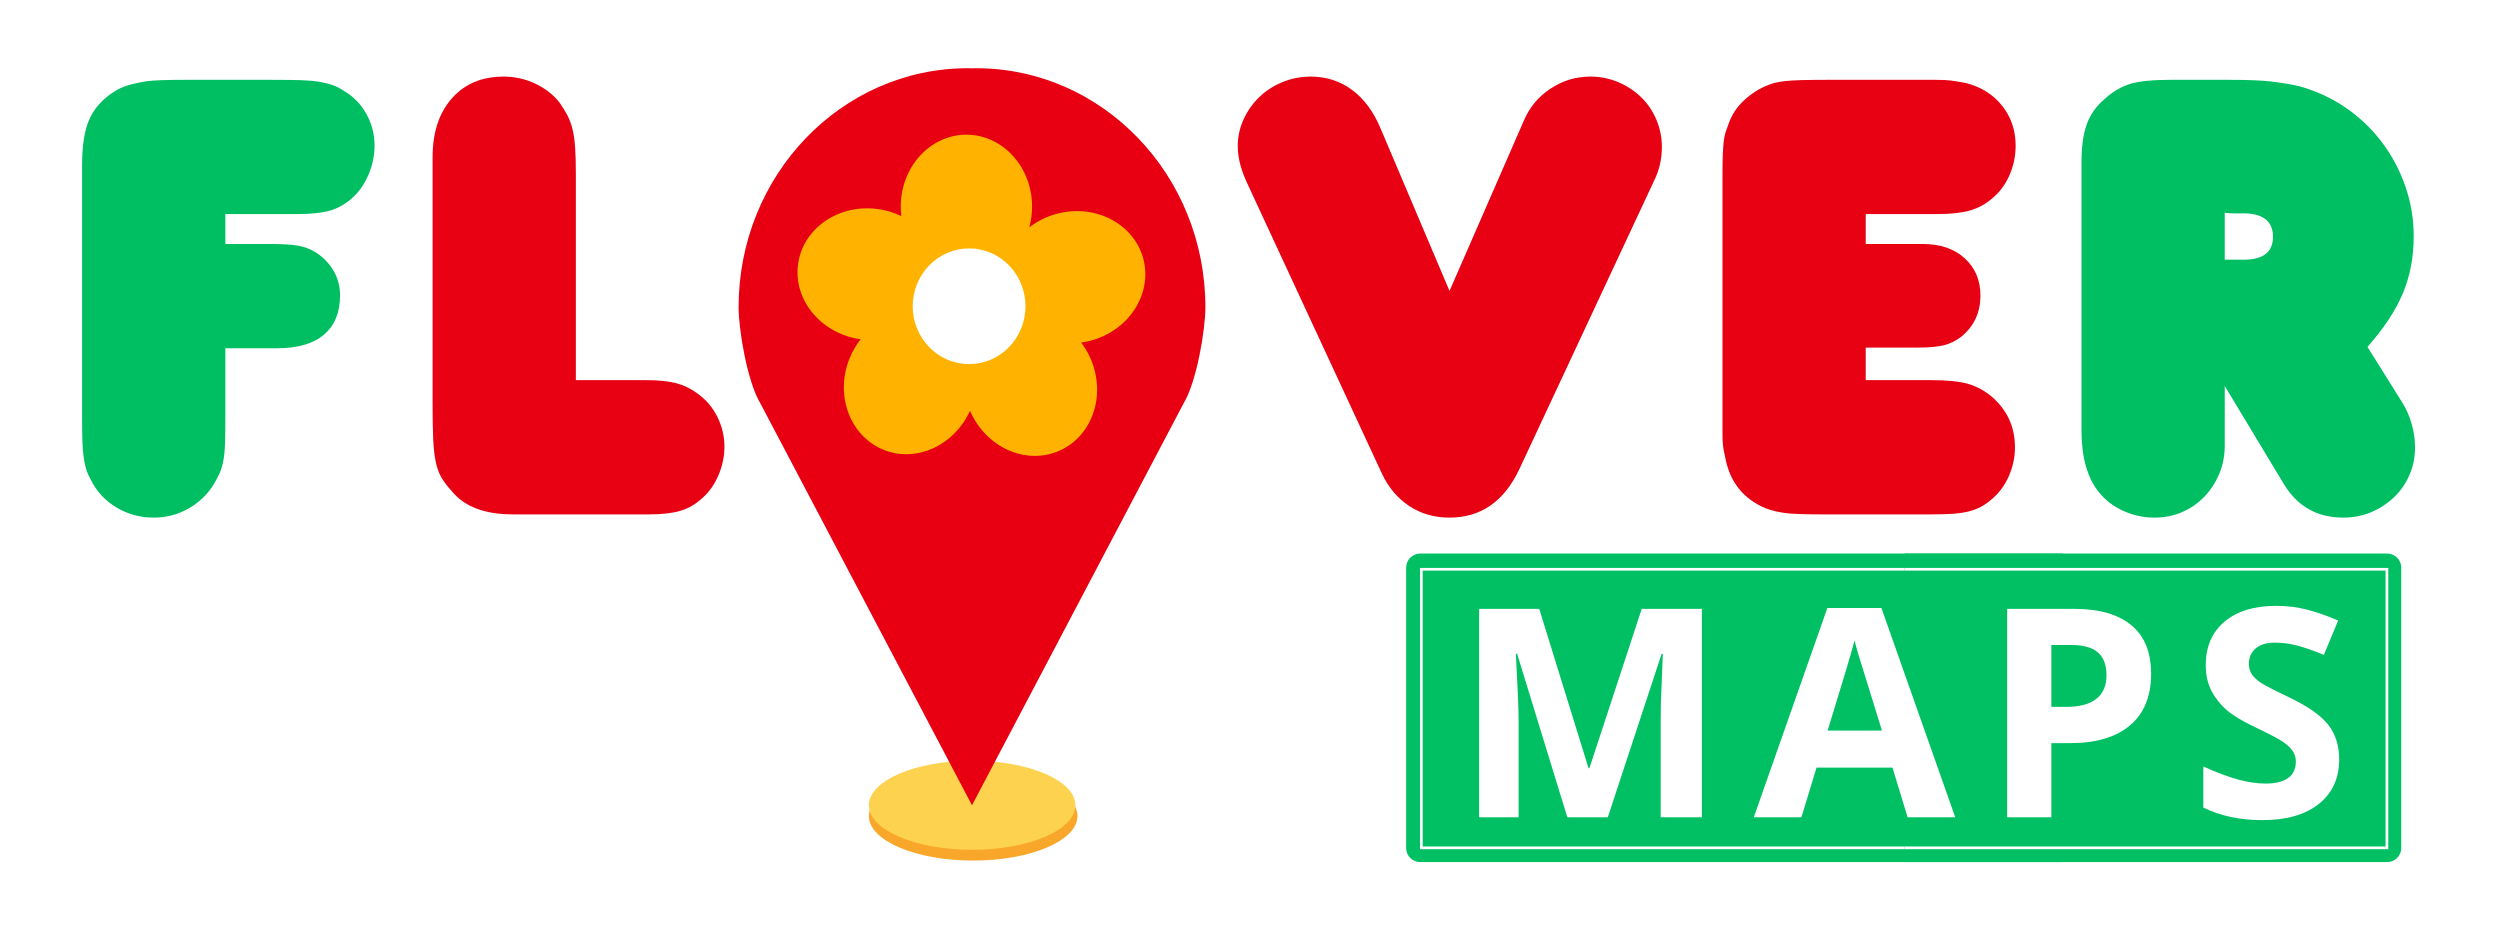 <svg version="1.2" preserveAspectRatio="xMidYMid meet" height="315" viewBox="0 0 638.25 236.25" zoomAndPan="magnify" width="851" xmlns:xlink="http://www.w3.org/1999/xlink" xmlns="http://www.w3.org/2000/svg"><defs><clipPath id="3964364ba2"><path d="M 367 98.387 L 373 98.387 L 373 161 L 367 161 Z M 367 98.387"></path></clipPath><clipPath id="92d312143a"><path d="M 368.457 98.543 L 371.906 98.543 C 372.273 98.543 372.547 98.727 372.547 98.957 L 372.547 160.582 C 372.547 160.812 372.273 160.996 371.906 160.996 L 368.457 160.996 C 368.09 160.996 367.816 160.812 367.816 160.582 L 367.816 98.957 C 367.816 98.727 368.09 98.543 368.457 98.543 Z M 368.457 98.543"></path></clipPath><linearGradient id="25bf8ea8e9" y2="-1111.098" gradientUnits="userSpaceOnUse" x2="-287.817" y1="-1111.098" gradientTransform="matrix(0.373,0,0,-0.243,479.895,-139.754)" x1="-300.508"><stop offset="0" style="stop-color:#d6d4d0;stop-opacity:1;"></stop><stop offset="0.031" style="stop-color:#d6d4d0;stop-opacity:1;"></stop><stop offset="0.035" style="stop-color:#d5d3cf;stop-opacity:1;"></stop><stop offset="0.039" style="stop-color:#d4d2cf;stop-opacity:1;"></stop><stop offset="0.043" style="stop-color:#d2d0cd;stop-opacity:1;"></stop><stop offset="0.047" style="stop-color:#d0cecb;stop-opacity:1;"></stop><stop offset="0.051" style="stop-color:#cecbca;stop-opacity:1;"></stop><stop offset="0.055" style="stop-color:#cbc9c8;stop-opacity:1;"></stop><stop offset="0.059" style="stop-color:#c9c7c7;stop-opacity:1;"></stop><stop offset="0.062" style="stop-color:#c7c5c5;stop-opacity:1;"></stop><stop offset="0.066" style="stop-color:#c5c3c3;stop-opacity:1;"></stop><stop offset="0.07" style="stop-color:#c3c1c2;stop-opacity:1;"></stop><stop offset="0.074" style="stop-color:#c1bfc0;stop-opacity:1;"></stop><stop offset="0.078" style="stop-color:#bfbcbf;stop-opacity:1;"></stop><stop offset="0.082" style="stop-color:#bdbabd;stop-opacity:1;"></stop><stop offset="0.086" style="stop-color:#bbb8bb;stop-opacity:1;"></stop><stop offset="0.09" style="stop-color:#b8b6ba;stop-opacity:1;"></stop><stop offset="0.094" style="stop-color:#b6b4b8;stop-opacity:1;"></stop><stop offset="0.098" style="stop-color:#b4b2b7;stop-opacity:1;"></stop><stop offset="0.102" style="stop-color:#b2afb5;stop-opacity:1;"></stop><stop offset="0.105" style="stop-color:#b0adb4;stop-opacity:1;"></stop><stop offset="0.109" style="stop-color:#aeabb2;stop-opacity:1;"></stop><stop offset="0.113" style="stop-color:#aca9b0;stop-opacity:1;"></stop><stop offset="0.117" style="stop-color:#aaa7af;stop-opacity:1;"></stop><stop offset="0.121" style="stop-color:#a8a5ad;stop-opacity:1;"></stop><stop offset="0.125" style="stop-color:#a5a3ac;stop-opacity:1;"></stop><stop offset="0.129" style="stop-color:#a3a0aa;stop-opacity:1;"></stop><stop offset="0.133" style="stop-color:#a19ea8;stop-opacity:1;"></stop><stop offset="0.137" style="stop-color:#9f9ca7;stop-opacity:1;"></stop><stop offset="0.141" style="stop-color:#9d9aa5;stop-opacity:1;"></stop><stop offset="0.145" style="stop-color:#9b98a4;stop-opacity:1;"></stop><stop offset="0.148" style="stop-color:#9996a2;stop-opacity:1;"></stop><stop offset="0.152" style="stop-color:#9895a1;stop-opacity:1;"></stop><stop offset="0.156" style="stop-color:#9794a1;stop-opacity:1;"></stop><stop offset="0.16" style="stop-color:#9895a2;stop-opacity:1;"></stop><stop offset="0.164" style="stop-color:#9996a3;stop-opacity:1;"></stop><stop offset="0.168" style="stop-color:#9a97a4;stop-opacity:1;"></stop><stop offset="0.172" style="stop-color:#9b98a5;stop-opacity:1;"></stop><stop offset="0.176" style="stop-color:#9d9aa6;stop-opacity:1;"></stop><stop offset="0.18" style="stop-color:#9e9ba7;stop-opacity:1;"></stop><stop offset="0.184" style="stop-color:#9f9ca8;stop-opacity:1;"></stop><stop offset="0.188" style="stop-color:#a09da9;stop-opacity:1;"></stop><stop offset="0.191" style="stop-color:#a19eaa;stop-opacity:1;"></stop><stop offset="0.195" style="stop-color:#a3a0ab;stop-opacity:1;"></stop><stop offset="0.199" style="stop-color:#a4a1ac;stop-opacity:1;"></stop><stop offset="0.203" style="stop-color:#a5a2ad;stop-opacity:1;"></stop><stop offset="0.207" style="stop-color:#a6a3ae;stop-opacity:1;"></stop><stop offset="0.211" style="stop-color:#a7a4af;stop-opacity:1;"></stop><stop offset="0.215" style="stop-color:#a8a6b0;stop-opacity:1;"></stop><stop offset="0.219" style="stop-color:#aaa7b0;stop-opacity:1;"></stop><stop offset="0.223" style="stop-color:#aba8b1;stop-opacity:1;"></stop><stop offset="0.227" style="stop-color:#aca9b2;stop-opacity:1;"></stop><stop offset="0.23" style="stop-color:#adaab3;stop-opacity:1;"></stop><stop offset="0.234" style="stop-color:#aeacb4;stop-opacity:1;"></stop><stop offset="0.238" style="stop-color:#b0adb5;stop-opacity:1;"></stop><stop offset="0.242" style="stop-color:#b1aeb6;stop-opacity:1;"></stop><stop offset="0.246" style="stop-color:#b2afb7;stop-opacity:1;"></stop><stop offset="0.25" style="stop-color:#b3b0b8;stop-opacity:1;"></stop><stop offset="0.254" style="stop-color:#b4b1b9;stop-opacity:1;"></stop><stop offset="0.258" style="stop-color:#b5b3ba;stop-opacity:1;"></stop><stop offset="0.262" style="stop-color:#b7b4bb;stop-opacity:1;"></stop><stop offset="0.266" style="stop-color:#b8b5bc;stop-opacity:1;"></stop><stop offset="0.27" style="stop-color:#b9b6bd;stop-opacity:1;"></stop><stop offset="0.273" style="stop-color:#bab7be;stop-opacity:1;"></stop><stop offset="0.277" style="stop-color:#bbb9bf;stop-opacity:1;"></stop><stop offset="0.281" style="stop-color:#bcbac0;stop-opacity:1;"></stop><stop offset="0.285" style="stop-color:#bebbc1;stop-opacity:1;"></stop><stop offset="0.289" style="stop-color:#bfbcc2;stop-opacity:1;"></stop><stop offset="0.293" style="stop-color:#c0bdc3;stop-opacity:1;"></stop><stop offset="0.297" style="stop-color:#c1bfc4;stop-opacity:1;"></stop><stop offset="0.301" style="stop-color:#c2c0c5;stop-opacity:1;"></stop><stop offset="0.305" style="stop-color:#c4c1c6;stop-opacity:1;"></stop><stop offset="0.309" style="stop-color:#c5c2c7;stop-opacity:1;"></stop><stop offset="0.312" style="stop-color:#c6c3c8;stop-opacity:1;"></stop><stop offset="0.316" style="stop-color:#c7c5c9;stop-opacity:1;"></stop><stop offset="0.32" style="stop-color:#c8c6ca;stop-opacity:1;"></stop><stop offset="0.324" style="stop-color:#c9c7cb;stop-opacity:1;"></stop><stop offset="0.328" style="stop-color:#cbc8cc;stop-opacity:1;"></stop><stop offset="0.332" style="stop-color:#ccc9cd;stop-opacity:1;"></stop><stop offset="0.336" style="stop-color:#cdcbce;stop-opacity:1;"></stop><stop offset="0.34" style="stop-color:#cecccf;stop-opacity:1;"></stop><stop offset="0.344" style="stop-color:#cfcdd0;stop-opacity:1;"></stop><stop offset="0.348" style="stop-color:#d1ced1;stop-opacity:1;"></stop><stop offset="0.352" style="stop-color:#d2cfd2;stop-opacity:1;"></stop><stop offset="0.355" style="stop-color:#d3d0d3;stop-opacity:1;"></stop><stop offset="0.359" style="stop-color:#d4d2d4;stop-opacity:1;"></stop><stop offset="0.363" style="stop-color:#d5d3d5;stop-opacity:1;"></stop><stop offset="0.367" style="stop-color:#d6d4d6;stop-opacity:1;"></stop><stop offset="0.371" style="stop-color:#d8d5d7;stop-opacity:1;"></stop><stop offset="0.375" style="stop-color:#d9d6d8;stop-opacity:1;"></stop><stop offset="0.379" style="stop-color:#dad8d9;stop-opacity:1;"></stop><stop offset="0.383" style="stop-color:#dbd9da;stop-opacity:1;"></stop><stop offset="0.387" style="stop-color:#dcdadb;stop-opacity:1;"></stop><stop offset="0.391" style="stop-color:#dedbdc;stop-opacity:1;"></stop><stop offset="0.395" style="stop-color:#dfdcdd;stop-opacity:1;"></stop><stop offset="0.398" style="stop-color:#e0dede;stop-opacity:1;"></stop><stop offset="0.402" style="stop-color:#e1dfdf;stop-opacity:1;"></stop><stop offset="0.406" style="stop-color:#e2e0e0;stop-opacity:1;"></stop><stop offset="0.41" style="stop-color:#e3e1e1;stop-opacity:1;"></stop><stop offset="0.414" style="stop-color:#e5e2e2;stop-opacity:1;"></stop><stop offset="0.418" style="stop-color:#e6e4e3;stop-opacity:1;"></stop><stop offset="0.422" style="stop-color:#e7e5e4;stop-opacity:1;"></stop><stop offset="0.426" style="stop-color:#e8e6e5;stop-opacity:1;"></stop><stop offset="0.43" style="stop-color:#e9e7e6;stop-opacity:1;"></stop><stop offset="0.434" style="stop-color:#ebe8e7;stop-opacity:1;"></stop><stop offset="0.438" style="stop-color:#eceae8;stop-opacity:1;"></stop><stop offset="0.441" style="stop-color:#edebe9;stop-opacity:1;"></stop><stop offset="0.445" style="stop-color:#eeecea;stop-opacity:1;"></stop><stop offset="0.449" style="stop-color:#efedeb;stop-opacity:1;"></stop><stop offset="0.453" style="stop-color:#f0eeec;stop-opacity:1;"></stop><stop offset="0.457" style="stop-color:#f2efed;stop-opacity:1;"></stop><stop offset="0.461" style="stop-color:#f3f1ee;stop-opacity:1;"></stop><stop offset="0.465" style="stop-color:#f4f2ef;stop-opacity:1;"></stop><stop offset="0.469" style="stop-color:#f5f3f0;stop-opacity:1;"></stop><stop offset="0.473" style="stop-color:#f6f4f1;stop-opacity:1;"></stop><stop offset="0.477" style="stop-color:#f8f5f2;stop-opacity:1;"></stop><stop offset="0.48" style="stop-color:#f9f7f3;stop-opacity:1;"></stop><stop offset="0.484" style="stop-color:#faf8f4;stop-opacity:1;"></stop><stop offset="0.488" style="stop-color:#fbf9f5;stop-opacity:1;"></stop><stop offset="0.492" style="stop-color:#fcfaf6;stop-opacity:1;"></stop><stop offset="0.496" style="stop-color:#fbf8f5;stop-opacity:1;"></stop><stop offset="0.5" style="stop-color:#f9f7f4;stop-opacity:1;"></stop><stop offset="0.504" style="stop-color:#f8f6f3;stop-opacity:1;"></stop><stop offset="0.508" style="stop-color:#f7f5f2;stop-opacity:1;"></stop><stop offset="0.512" style="stop-color:#f6f4f1;stop-opacity:1;"></stop><stop offset="0.516" style="stop-color:#f5f2f0;stop-opacity:1;"></stop><stop offset="0.52" style="stop-color:#f4f1ef;stop-opacity:1;"></stop><stop offset="0.523" style="stop-color:#f3f0ee;stop-opacity:1;"></stop><stop offset="0.527" style="stop-color:#f1efed;stop-opacity:1;"></stop><stop offset="0.531" style="stop-color:#f0eeec;stop-opacity:1;"></stop><stop offset="0.535" style="stop-color:#efeceb;stop-opacity:1;"></stop><stop offset="0.539" style="stop-color:#eeebea;stop-opacity:1;"></stop><stop offset="0.543" style="stop-color:#edeae9;stop-opacity:1;"></stop><stop offset="0.547" style="stop-color:#ece9e9;stop-opacity:1;"></stop><stop offset="0.551" style="stop-color:#ebe8e8;stop-opacity:1;"></stop><stop offset="0.555" style="stop-color:#e9e6e7;stop-opacity:1;"></stop><stop offset="0.559" style="stop-color:#e8e5e6;stop-opacity:1;"></stop><stop offset="0.562" style="stop-color:#e7e4e5;stop-opacity:1;"></stop><stop offset="0.566" style="stop-color:#e6e3e4;stop-opacity:1;"></stop><stop offset="0.57" style="stop-color:#e5e2e3;stop-opacity:1;"></stop><stop offset="0.574" style="stop-color:#e4e0e2;stop-opacity:1;"></stop><stop offset="0.578" style="stop-color:#e3dfe1;stop-opacity:1;"></stop><stop offset="0.582" style="stop-color:#e1dee0;stop-opacity:1;"></stop><stop offset="0.586" style="stop-color:#e0dddf;stop-opacity:1;"></stop><stop offset="0.59" style="stop-color:#dfdcde;stop-opacity:1;"></stop><stop offset="0.594" style="stop-color:#dedadd;stop-opacity:1;"></stop><stop offset="0.598" style="stop-color:#ddd9dc;stop-opacity:1;"></stop><stop offset="0.602" style="stop-color:#dcd8db;stop-opacity:1;"></stop><stop offset="0.605" style="stop-color:#dbd7da;stop-opacity:1;"></stop><stop offset="0.609" style="stop-color:#d9d6d9;stop-opacity:1;"></stop><stop offset="0.613" style="stop-color:#d8d5d8;stop-opacity:1;"></stop><stop offset="0.617" style="stop-color:#d7d3d7;stop-opacity:1;"></stop><stop offset="0.621" style="stop-color:#d6d2d6;stop-opacity:1;"></stop><stop offset="0.625" style="stop-color:#d5d1d5;stop-opacity:1;"></stop><stop offset="0.629" style="stop-color:#d4d0d5;stop-opacity:1;"></stop><stop offset="0.633" style="stop-color:#d3cfd4;stop-opacity:1;"></stop><stop offset="0.637" style="stop-color:#d1cdd3;stop-opacity:1;"></stop><stop offset="0.641" style="stop-color:#d0ccd2;stop-opacity:1;"></stop><stop offset="0.645" style="stop-color:#cfcbd1;stop-opacity:1;"></stop><stop offset="0.648" style="stop-color:#cecad0;stop-opacity:1;"></stop><stop offset="0.652" style="stop-color:#cdc9cf;stop-opacity:1;"></stop><stop offset="0.656" style="stop-color:#ccc7ce;stop-opacity:1;"></stop><stop offset="0.66" style="stop-color:#cbc6cd;stop-opacity:1;"></stop><stop offset="0.664" style="stop-color:#cac5cc;stop-opacity:1;"></stop><stop offset="0.668" style="stop-color:#c8c4cb;stop-opacity:1;"></stop><stop offset="0.672" style="stop-color:#c7c3ca;stop-opacity:1;"></stop><stop offset="0.676" style="stop-color:#c6c1c9;stop-opacity:1;"></stop><stop offset="0.68" style="stop-color:#c5c0c8;stop-opacity:1;"></stop><stop offset="0.684" style="stop-color:#c4bfc7;stop-opacity:1;"></stop><stop offset="0.688" style="stop-color:#c3bec6;stop-opacity:1;"></stop><stop offset="0.691" style="stop-color:#c2bdc5;stop-opacity:1;"></stop><stop offset="0.695" style="stop-color:#c0bbc4;stop-opacity:1;"></stop><stop offset="0.699" style="stop-color:#bfbac3;stop-opacity:1;"></stop><stop offset="0.703" style="stop-color:#beb9c2;stop-opacity:1;"></stop><stop offset="0.707" style="stop-color:#bdb8c2;stop-opacity:1;"></stop><stop offset="0.711" style="stop-color:#bcb7c1;stop-opacity:1;"></stop><stop offset="0.715" style="stop-color:#bbb5c0;stop-opacity:1;"></stop><stop offset="0.719" style="stop-color:#bab4bf;stop-opacity:1;"></stop><stop offset="0.723" style="stop-color:#b8b3be;stop-opacity:1;"></stop><stop offset="0.727" style="stop-color:#b7b2bd;stop-opacity:1;"></stop><stop offset="0.73" style="stop-color:#b6b1bc;stop-opacity:1;"></stop><stop offset="0.734" style="stop-color:#b5afbb;stop-opacity:1;"></stop><stop offset="0.738" style="stop-color:#b4aeba;stop-opacity:1;"></stop><stop offset="0.742" style="stop-color:#b3adb9;stop-opacity:1;"></stop><stop offset="0.746" style="stop-color:#b2acb8;stop-opacity:1;"></stop><stop offset="0.75" style="stop-color:#b0abb7;stop-opacity:1;"></stop><stop offset="0.754" style="stop-color:#afa9b6;stop-opacity:1;"></stop><stop offset="0.758" style="stop-color:#aea8b5;stop-opacity:1;"></stop><stop offset="0.762" style="stop-color:#ada7b4;stop-opacity:1;"></stop><stop offset="0.766" style="stop-color:#aca6b3;stop-opacity:1;"></stop><stop offset="0.77" style="stop-color:#aba5b2;stop-opacity:1;"></stop><stop offset="0.773" style="stop-color:#aaa3b1;stop-opacity:1;"></stop><stop offset="0.777" style="stop-color:#a8a2b0;stop-opacity:1;"></stop><stop offset="0.781" style="stop-color:#a7a1af;stop-opacity:1;"></stop><stop offset="0.785" style="stop-color:#a6a0ae;stop-opacity:1;"></stop><stop offset="0.789" style="stop-color:#a59fae;stop-opacity:1;"></stop><stop offset="0.793" style="stop-color:#a49dad;stop-opacity:1;"></stop><stop offset="0.797" style="stop-color:#a39cac;stop-opacity:1;"></stop><stop offset="0.801" style="stop-color:#a29bab;stop-opacity:1;"></stop><stop offset="0.805" style="stop-color:#a09aaa;stop-opacity:1;"></stop><stop offset="0.809" style="stop-color:#9f99a9;stop-opacity:1;"></stop><stop offset="0.812" style="stop-color:#9e98a8;stop-opacity:1;"></stop><stop offset="0.816" style="stop-color:#9d96a7;stop-opacity:1;"></stop><stop offset="0.82" style="stop-color:#9c95a6;stop-opacity:1;"></stop><stop offset="0.824" style="stop-color:#9b94a5;stop-opacity:1;"></stop><stop offset="0.828" style="stop-color:#9a93a4;stop-opacity:1;"></stop><stop offset="0.832" style="stop-color:#9992a3;stop-opacity:1;"></stop><stop offset="0.836" style="stop-color:#9790a2;stop-opacity:1;"></stop><stop offset="0.84" style="stop-color:#968fa1;stop-opacity:1;"></stop><stop offset="0.844" style="stop-color:#958ea0;stop-opacity:1;"></stop><stop offset="0.848" style="stop-color:#948d9f;stop-opacity:1;"></stop><stop offset="0.852" style="stop-color:#938c9e;stop-opacity:1;"></stop><stop offset="0.855" style="stop-color:#928a9d;stop-opacity:1;"></stop><stop offset="0.859" style="stop-color:#91899c;stop-opacity:1;"></stop><stop offset="0.863" style="stop-color:#8f889b;stop-opacity:1;"></stop><stop offset="0.867" style="stop-color:#8e879a;stop-opacity:1;"></stop><stop offset="0.871" style="stop-color:#8d869a;stop-opacity:1;"></stop><stop offset="0.875" style="stop-color:#8c8499;stop-opacity:1;"></stop><stop offset="0.879" style="stop-color:#8b8398;stop-opacity:1;"></stop><stop offset="0.883" style="stop-color:#8a8297;stop-opacity:1;"></stop><stop offset="0.887" style="stop-color:#898196;stop-opacity:1;"></stop><stop offset="0.891" style="stop-color:#878095;stop-opacity:1;"></stop><stop offset="0.895" style="stop-color:#867e94;stop-opacity:1;"></stop><stop offset="0.898" style="stop-color:#857d93;stop-opacity:1;"></stop><stop offset="0.902" style="stop-color:#847c92;stop-opacity:1;"></stop><stop offset="0.906" style="stop-color:#837b91;stop-opacity:1;"></stop><stop offset="0.91" style="stop-color:#827a90;stop-opacity:1;"></stop><stop offset="0.914" style="stop-color:#81788f;stop-opacity:1;"></stop><stop offset="0.918" style="stop-color:#7f778e;stop-opacity:1;"></stop><stop offset="0.922" style="stop-color:#7e768d;stop-opacity:1;"></stop><stop offset="0.926" style="stop-color:#7d758c;stop-opacity:1;"></stop><stop offset="0.93" style="stop-color:#7c748b;stop-opacity:1;"></stop><stop offset="0.934" style="stop-color:#7b728a;stop-opacity:1;"></stop><stop offset="0.938" style="stop-color:#7a7189;stop-opacity:1;"></stop><stop offset="0.941" style="stop-color:#797088;stop-opacity:1;"></stop><stop offset="0.945" style="stop-color:#776f87;stop-opacity:1;"></stop><stop offset="0.949" style="stop-color:#766e87;stop-opacity:1;"></stop><stop offset="0.953" style="stop-color:#756c86;stop-opacity:1;"></stop><stop offset="0.957" style="stop-color:#746b85;stop-opacity:1;"></stop><stop offset="0.961" style="stop-color:#736a84;stop-opacity:1;"></stop><stop offset="0.965" style="stop-color:#726983;stop-opacity:1;"></stop><stop offset="0.969" style="stop-color:#716882;stop-opacity:1;"></stop><stop offset="1" style="stop-color:#716882;stop-opacity:1;"></stop></linearGradient><clipPath id="03f37010bb"><path d="M 358.992 141 L 526.461 141 L 526.461 220.25 L 358.992 220.25 Z M 358.992 141"></path></clipPath><clipPath id="a7cc44cb54"><path d="M 362 144 L 526.461 144 L 526.461 217 L 362 217 Z M 362 144"></path></clipPath><clipPath id="c7cd7d29f7"><path d="M 368 148 L 373 148 L 373 153 L 368 153 Z M 368 148"></path></clipPath><clipPath id="91d12eac19"><path d="M 370.207 148.266 C 371.262 148.266 372.09 149.094 372.09 150.148 C 372.09 151.207 371.262 152.035 370.207 152.035 C 369.148 152.035 368.32 151.207 368.32 150.148 C 368.273 149.137 369.148 148.266 370.207 148.266 Z M 370.207 148.266"></path></clipPath><radialGradient fy="-658.468" cy="-658.468" fx="-980.413" cx="-980.413" r="1.891" gradientUnits="userSpaceOnUse" id="ef0b446c26" gradientTransform="matrix(1,0,0,-1,1350.598,-508.306)"><stop offset="0" style="stop-color:#c0bfbc;stop-opacity:1;"></stop><stop offset="0.008" style="stop-color:#bfbebb;stop-opacity:1;"></stop><stop offset="0.02" style="stop-color:#bebdba;stop-opacity:1;"></stop><stop offset="0.031" style="stop-color:#bdbcb9;stop-opacity:1;"></stop><stop offset="0.043" style="stop-color:#bcbbb8;stop-opacity:1;"></stop><stop offset="0.055" style="stop-color:#bcbbb8;stop-opacity:1;"></stop><stop offset="0.066" style="stop-color:#bbbab7;stop-opacity:1;"></stop><stop offset="0.078" style="stop-color:#bab9b6;stop-opacity:1;"></stop><stop offset="0.09" style="stop-color:#b9b8b5;stop-opacity:1;"></stop><stop offset="0.102" style="stop-color:#b8b7b4;stop-opacity:1;"></stop><stop offset="0.113" style="stop-color:#b7b6b3;stop-opacity:1;"></stop><stop offset="0.125" style="stop-color:#b7b5b2;stop-opacity:1;"></stop><stop offset="0.137" style="stop-color:#b6b5b2;stop-opacity:1;"></stop><stop offset="0.148" style="stop-color:#b5b4b1;stop-opacity:1;"></stop><stop offset="0.16" style="stop-color:#b4b3b0;stop-opacity:1;"></stop><stop offset="0.172" style="stop-color:#b3b2af;stop-opacity:1;"></stop><stop offset="0.184" style="stop-color:#b2b1ae;stop-opacity:1;"></stop><stop offset="0.195" style="stop-color:#b2b0ad;stop-opacity:1;"></stop><stop offset="0.207" style="stop-color:#b1afac;stop-opacity:1;"></stop><stop offset="0.219" style="stop-color:#b0afac;stop-opacity:1;"></stop><stop offset="0.23" style="stop-color:#afaeab;stop-opacity:1;"></stop><stop offset="0.242" style="stop-color:#aeadaa;stop-opacity:1;"></stop><stop offset="0.254" style="stop-color:#adaca9;stop-opacity:1;"></stop><stop offset="0.262" style="stop-color:#adaca9;stop-opacity:1;"></stop><stop offset="0.27" style="stop-color:#acaba8;stop-opacity:1;"></stop><stop offset="0.277" style="stop-color:#acaaa7;stop-opacity:1;"></stop><stop offset="0.285" style="stop-color:#abaaa7;stop-opacity:1;"></stop><stop offset="0.293" style="stop-color:#aba9a6;stop-opacity:1;"></stop><stop offset="0.301" style="stop-color:#aaa9a6;stop-opacity:1;"></stop><stop offset="0.309" style="stop-color:#aaa8a5;stop-opacity:1;"></stop><stop offset="0.316" style="stop-color:#a9a8a5;stop-opacity:1;"></stop><stop offset="0.324" style="stop-color:#a8a7a4;stop-opacity:1;"></stop><stop offset="0.332" style="stop-color:#a8a6a3;stop-opacity:1;"></stop><stop offset="0.34" style="stop-color:#a7a6a3;stop-opacity:1;"></stop><stop offset="0.348" style="stop-color:#a7a5a2;stop-opacity:1;"></stop><stop offset="0.355" style="stop-color:#a6a5a2;stop-opacity:1;"></stop><stop offset="0.363" style="stop-color:#a6a4a1;stop-opacity:1;"></stop><stop offset="0.371" style="stop-color:#a5a4a1;stop-opacity:1;"></stop><stop offset="0.379" style="stop-color:#a4a3a0;stop-opacity:1;"></stop><stop offset="0.387" style="stop-color:#a4a39f;stop-opacity:1;"></stop><stop offset="0.395" style="stop-color:#a3a29f;stop-opacity:1;"></stop><stop offset="0.402" style="stop-color:#a3a19e;stop-opacity:1;"></stop><stop offset="0.41" style="stop-color:#a2a19e;stop-opacity:1;"></stop><stop offset="0.418" style="stop-color:#a2a09d;stop-opacity:1;"></stop><stop offset="0.426" style="stop-color:#a1a09d;stop-opacity:1;"></stop><stop offset="0.434" style="stop-color:#a19f9c;stop-opacity:1;"></stop><stop offset="0.441" style="stop-color:#a09f9b;stop-opacity:1;"></stop><stop offset="0.449" style="stop-color:#9f9e9b;stop-opacity:1;"></stop><stop offset="0.457" style="stop-color:#9f9d9a;stop-opacity:1;"></stop><stop offset="0.465" style="stop-color:#9e9d9a;stop-opacity:1;"></stop><stop offset="0.473" style="stop-color:#9e9c99;stop-opacity:1;"></stop><stop offset="0.48" style="stop-color:#9d9c99;stop-opacity:1;"></stop><stop offset="0.488" style="stop-color:#9d9b98;stop-opacity:1;"></stop><stop offset="0.496" style="stop-color:#9c9b97;stop-opacity:1;"></stop><stop offset="0.504" style="stop-color:#9b9a97;stop-opacity:1;"></stop><stop offset="0.516" style="stop-color:#9b9996;stop-opacity:1;"></stop><stop offset="0.527" style="stop-color:#9a9895;stop-opacity:1;"></stop><stop offset="0.539" style="stop-color:#999794;stop-opacity:1;"></stop><stop offset="0.551" style="stop-color:#989693;stop-opacity:1;"></stop><stop offset="0.562" style="stop-color:#979692;stop-opacity:1;"></stop><stop offset="0.574" style="stop-color:#969592;stop-opacity:1;"></stop><stop offset="0.586" style="stop-color:#959491;stop-opacity:1;"></stop><stop offset="0.598" style="stop-color:#959390;stop-opacity:1;"></stop><stop offset="0.609" style="stop-color:#94928f;stop-opacity:1;"></stop><stop offset="0.621" style="stop-color:#93918e;stop-opacity:1;"></stop><stop offset="0.633" style="stop-color:#92918d;stop-opacity:1;"></stop><stop offset="0.641" style="stop-color:#92908d;stop-opacity:1;"></stop><stop offset="0.648" style="stop-color:#918f8c;stop-opacity:1;"></stop><stop offset="0.656" style="stop-color:#918f8c;stop-opacity:1;"></stop><stop offset="0.664" style="stop-color:#908e8b;stop-opacity:1;"></stop><stop offset="0.672" style="stop-color:#8f8e8b;stop-opacity:1;"></stop><stop offset="0.68" style="stop-color:#8f8d8a;stop-opacity:1;"></stop><stop offset="0.688" style="stop-color:#8e8d8a;stop-opacity:1;"></stop><stop offset="0.695" style="stop-color:#8e8c89;stop-opacity:1;"></stop><stop offset="0.703" style="stop-color:#8d8b88;stop-opacity:1;"></stop><stop offset="0.711" style="stop-color:#8d8b88;stop-opacity:1;"></stop><stop offset="0.719" style="stop-color:#8c8a87;stop-opacity:1;"></stop><stop offset="0.727" style="stop-color:#8b8a87;stop-opacity:1;"></stop><stop offset="0.734" style="stop-color:#8b8986;stop-opacity:1;"></stop><stop offset="0.742" style="stop-color:#8a8986;stop-opacity:1;"></stop><stop offset="0.75" style="stop-color:#8a8885;stop-opacity:1;"></stop><stop offset="0.758" style="stop-color:#898784;stop-opacity:1;"></stop><stop offset="0.77" style="stop-color:#888683;stop-opacity:1;"></stop><stop offset="0.781" style="stop-color:#878683;stop-opacity:1;"></stop><stop offset="0.793" style="stop-color:#878582;stop-opacity:1;"></stop><stop offset="0.805" style="stop-color:#868481;stop-opacity:1;"></stop><stop offset="0.816" style="stop-color:#858380;stop-opacity:1;"></stop><stop offset="0.824" style="stop-color:#848380;stop-opacity:1;"></stop><stop offset="0.832" style="stop-color:#84827f;stop-opacity:1;"></stop><stop offset="0.84" style="stop-color:#83817e;stop-opacity:1;"></stop><stop offset="0.848" style="stop-color:#83817e;stop-opacity:1;"></stop><stop offset="0.855" style="stop-color:#82807d;stop-opacity:1;"></stop><stop offset="0.863" style="stop-color:#82807d;stop-opacity:1;"></stop><stop offset="0.871" style="stop-color:#817f7c;stop-opacity:1;"></stop><stop offset="0.879" style="stop-color:#807e7b;stop-opacity:1;"></stop><stop offset="0.891" style="stop-color:#807e7b;stop-opacity:1;"></stop><stop offset="0.902" style="stop-color:#7f7d7a;stop-opacity:1;"></stop><stop offset="0.914" style="stop-color:#7e7c79;stop-opacity:1;"></stop><stop offset="0.922" style="stop-color:#7d7b78;stop-opacity:1;"></stop><stop offset="0.93" style="stop-color:#7d7b78;stop-opacity:1;"></stop><stop offset="0.938" style="stop-color:#7c7a77;stop-opacity:1;"></stop><stop offset="0.945" style="stop-color:#7c7a77;stop-opacity:1;"></stop><stop offset="0.957" style="stop-color:#7b7976;stop-opacity:1;"></stop><stop offset="0.965" style="stop-color:#7a7875;stop-opacity:1;"></stop><stop offset="0.973" style="stop-color:#7a7875;stop-opacity:1;"></stop><stop offset="0.984" style="stop-color:#797774;stop-opacity:1;"></stop><stop offset="0.992" style="stop-color:#787673;stop-opacity:1;"></stop><stop offset="1" style="stop-color:#787673;stop-opacity:1;"></stop></radialGradient><clipPath id="f7682fc07b"><path d="M 599 106.262 L 605 106.262 L 605 161 L 599 161 Z M 599 106.262"></path></clipPath><clipPath id="76bbdd7bf8"><path d="M 600.121 98.543 L 603.57 98.543 C 603.938 98.543 604.211 98.727 604.211 98.957 L 604.211 160.582 C 604.211 160.812 603.938 160.996 603.57 160.996 L 600.121 160.996 C 599.754 160.996 599.48 160.812 599.48 160.582 L 599.48 98.957 C 599.48 98.727 599.754 98.543 600.121 98.543 Z M 600.121 98.543"></path></clipPath><linearGradient id="03c40f322b" y2="-1111.098" gradientUnits="userSpaceOnUse" x2="30.217" y1="-1111.098" gradientTransform="matrix(0.373,0,0,-0.243,592.943,-139.754)" x1="17.526"><stop offset="0" style="stop-color:#d6d4d0;stop-opacity:1;"></stop><stop offset="0.031" style="stop-color:#d6d4d0;stop-opacity:1;"></stop><stop offset="0.035" style="stop-color:#d5d3cf;stop-opacity:1;"></stop><stop offset="0.039" style="stop-color:#d3d1ce;stop-opacity:1;"></stop><stop offset="0.043" style="stop-color:#d1cfcc;stop-opacity:1;"></stop><stop offset="0.047" style="stop-color:#cfcdcb;stop-opacity:1;"></stop><stop offset="0.051" style="stop-color:#cdcbc9;stop-opacity:1;"></stop><stop offset="0.055" style="stop-color:#cbc9c8;stop-opacity:1;"></stop><stop offset="0.059" style="stop-color:#c9c6c6;stop-opacity:1;"></stop><stop offset="0.062" style="stop-color:#c7c4c5;stop-opacity:1;"></stop><stop offset="0.066" style="stop-color:#c4c2c3;stop-opacity:1;"></stop><stop offset="0.07" style="stop-color:#c2c0c1;stop-opacity:1;"></stop><stop offset="0.074" style="stop-color:#c0bec0;stop-opacity:1;"></stop><stop offset="0.078" style="stop-color:#bebcbe;stop-opacity:1;"></stop><stop offset="0.082" style="stop-color:#bcbabd;stop-opacity:1;"></stop><stop offset="0.086" style="stop-color:#bab7bb;stop-opacity:1;"></stop><stop offset="0.09" style="stop-color:#b8b5b9;stop-opacity:1;"></stop><stop offset="0.094" style="stop-color:#b6b3b8;stop-opacity:1;"></stop><stop offset="0.098" style="stop-color:#b4b1b6;stop-opacity:1;"></stop><stop offset="0.102" style="stop-color:#b1afb5;stop-opacity:1;"></stop><stop offset="0.105" style="stop-color:#afadb3;stop-opacity:1;"></stop><stop offset="0.109" style="stop-color:#adabb1;stop-opacity:1;"></stop><stop offset="0.113" style="stop-color:#aba8b0;stop-opacity:1;"></stop><stop offset="0.117" style="stop-color:#a9a6ae;stop-opacity:1;"></stop><stop offset="0.121" style="stop-color:#a7a4ad;stop-opacity:1;"></stop><stop offset="0.125" style="stop-color:#a5a2ab;stop-opacity:1;"></stop><stop offset="0.129" style="stop-color:#a3a0aa;stop-opacity:1;"></stop><stop offset="0.133" style="stop-color:#a19ea8;stop-opacity:1;"></stop><stop offset="0.137" style="stop-color:#9e9ca6;stop-opacity:1;"></stop><stop offset="0.141" style="stop-color:#9c99a5;stop-opacity:1;"></stop><stop offset="0.145" style="stop-color:#9a97a3;stop-opacity:1;"></stop><stop offset="0.148" style="stop-color:#9895a2;stop-opacity:1;"></stop><stop offset="0.152" style="stop-color:#9895a1;stop-opacity:1;"></stop><stop offset="0.156" style="stop-color:#9794a1;stop-opacity:1;"></stop><stop offset="0.16" style="stop-color:#9895a2;stop-opacity:1;"></stop><stop offset="0.164" style="stop-color:#9996a3;stop-opacity:1;"></stop><stop offset="0.168" style="stop-color:#9b98a4;stop-opacity:1;"></stop><stop offset="0.172" style="stop-color:#9c99a5;stop-opacity:1;"></stop><stop offset="0.176" style="stop-color:#9d9aa6;stop-opacity:1;"></stop><stop offset="0.18" style="stop-color:#9e9ba7;stop-opacity:1;"></stop><stop offset="0.184" style="stop-color:#9f9ca8;stop-opacity:1;"></stop><stop offset="0.188" style="stop-color:#a09ea9;stop-opacity:1;"></stop><stop offset="0.191" style="stop-color:#a29faa;stop-opacity:1;"></stop><stop offset="0.195" style="stop-color:#a3a0ab;stop-opacity:1;"></stop><stop offset="0.199" style="stop-color:#a4a1ac;stop-opacity:1;"></stop><stop offset="0.203" style="stop-color:#a5a2ad;stop-opacity:1;"></stop><stop offset="0.207" style="stop-color:#a6a4ae;stop-opacity:1;"></stop><stop offset="0.211" style="stop-color:#a8a5af;stop-opacity:1;"></stop><stop offset="0.215" style="stop-color:#a9a6b0;stop-opacity:1;"></stop><stop offset="0.219" style="stop-color:#aaa7b1;stop-opacity:1;"></stop><stop offset="0.223" style="stop-color:#aba8b2;stop-opacity:1;"></stop><stop offset="0.227" style="stop-color:#aca9b3;stop-opacity:1;"></stop><stop offset="0.23" style="stop-color:#adabb4;stop-opacity:1;"></stop><stop offset="0.234" style="stop-color:#afacb5;stop-opacity:1;"></stop><stop offset="0.238" style="stop-color:#b0adb6;stop-opacity:1;"></stop><stop offset="0.242" style="stop-color:#b1aeb7;stop-opacity:1;"></stop><stop offset="0.246" style="stop-color:#b2afb8;stop-opacity:1;"></stop><stop offset="0.25" style="stop-color:#b3b1b9;stop-opacity:1;"></stop><stop offset="0.254" style="stop-color:#b5b2ba;stop-opacity:1;"></stop><stop offset="0.258" style="stop-color:#b6b3bb;stop-opacity:1;"></stop><stop offset="0.262" style="stop-color:#b7b4bc;stop-opacity:1;"></stop><stop offset="0.266" style="stop-color:#b8b5bd;stop-opacity:1;"></stop><stop offset="0.27" style="stop-color:#b9b7be;stop-opacity:1;"></stop><stop offset="0.273" style="stop-color:#bab8bf;stop-opacity:1;"></stop><stop offset="0.277" style="stop-color:#bcb9c0;stop-opacity:1;"></stop><stop offset="0.281" style="stop-color:#bdbac1;stop-opacity:1;"></stop><stop offset="0.285" style="stop-color:#bebbc2;stop-opacity:1;"></stop><stop offset="0.289" style="stop-color:#bfbdc3;stop-opacity:1;"></stop><stop offset="0.293" style="stop-color:#c0bec4;stop-opacity:1;"></stop><stop offset="0.297" style="stop-color:#c2bfc5;stop-opacity:1;"></stop><stop offset="0.301" style="stop-color:#c3c0c6;stop-opacity:1;"></stop><stop offset="0.305" style="stop-color:#c4c1c7;stop-opacity:1;"></stop><stop offset="0.309" style="stop-color:#c5c3c8;stop-opacity:1;"></stop><stop offset="0.312" style="stop-color:#c6c4c9;stop-opacity:1;"></stop><stop offset="0.316" style="stop-color:#c7c5ca;stop-opacity:1;"></stop><stop offset="0.32" style="stop-color:#c9c6cb;stop-opacity:1;"></stop><stop offset="0.324" style="stop-color:#cac7cc;stop-opacity:1;"></stop><stop offset="0.328" style="stop-color:#cbc8cd;stop-opacity:1;"></stop><stop offset="0.332" style="stop-color:#cccace;stop-opacity:1;"></stop><stop offset="0.336" style="stop-color:#cdcbcf;stop-opacity:1;"></stop><stop offset="0.34" style="stop-color:#cfccd0;stop-opacity:1;"></stop><stop offset="0.344" style="stop-color:#d0cdd1;stop-opacity:1;"></stop><stop offset="0.348" style="stop-color:#d1ced2;stop-opacity:1;"></stop><stop offset="0.352" style="stop-color:#d2d0d3;stop-opacity:1;"></stop><stop offset="0.355" style="stop-color:#d3d1d4;stop-opacity:1;"></stop><stop offset="0.359" style="stop-color:#d4d2d5;stop-opacity:1;"></stop><stop offset="0.363" style="stop-color:#d6d3d6;stop-opacity:1;"></stop><stop offset="0.367" style="stop-color:#d7d4d7;stop-opacity:1;"></stop><stop offset="0.371" style="stop-color:#d8d6d8;stop-opacity:1;"></stop><stop offset="0.375" style="stop-color:#d9d7d9;stop-opacity:1;"></stop><stop offset="0.379" style="stop-color:#dad8da;stop-opacity:1;"></stop><stop offset="0.383" style="stop-color:#dcd9db;stop-opacity:1;"></stop><stop offset="0.387" style="stop-color:#dddadc;stop-opacity:1;"></stop><stop offset="0.391" style="stop-color:#dedcdd;stop-opacity:1;"></stop><stop offset="0.395" style="stop-color:#dfddde;stop-opacity:1;"></stop><stop offset="0.398" style="stop-color:#e0dedf;stop-opacity:1;"></stop><stop offset="0.402" style="stop-color:#e1dfe0;stop-opacity:1;"></stop><stop offset="0.406" style="stop-color:#e3e0e1;stop-opacity:1;"></stop><stop offset="0.41" style="stop-color:#e4e2e2;stop-opacity:1;"></stop><stop offset="0.414" style="stop-color:#e5e3e3;stop-opacity:1;"></stop><stop offset="0.418" style="stop-color:#e6e4e4;stop-opacity:1;"></stop><stop offset="0.422" style="stop-color:#e7e5e5;stop-opacity:1;"></stop><stop offset="0.426" style="stop-color:#e9e6e6;stop-opacity:1;"></stop><stop offset="0.43" style="stop-color:#eae7e7;stop-opacity:1;"></stop><stop offset="0.434" style="stop-color:#ebe9e8;stop-opacity:1;"></stop><stop offset="0.438" style="stop-color:#eceae9;stop-opacity:1;"></stop><stop offset="0.441" style="stop-color:#edebea;stop-opacity:1;"></stop><stop offset="0.445" style="stop-color:#eeeceb;stop-opacity:1;"></stop><stop offset="0.449" style="stop-color:#f0edec;stop-opacity:1;"></stop><stop offset="0.453" style="stop-color:#f1efed;stop-opacity:1;"></stop><stop offset="0.457" style="stop-color:#f2f0ee;stop-opacity:1;"></stop><stop offset="0.461" style="stop-color:#f3f1ef;stop-opacity:1;"></stop><stop offset="0.465" style="stop-color:#f4f2f0;stop-opacity:1;"></stop><stop offset="0.469" style="stop-color:#f5f3f1;stop-opacity:1;"></stop><stop offset="0.473" style="stop-color:#f7f5f2;stop-opacity:1;"></stop><stop offset="0.477" style="stop-color:#f8f6f3;stop-opacity:1;"></stop><stop offset="0.48" style="stop-color:#f9f7f4;stop-opacity:1;"></stop><stop offset="0.484" style="stop-color:#faf8f5;stop-opacity:1;"></stop><stop offset="0.488" style="stop-color:#fbf9f5;stop-opacity:1;"></stop><stop offset="0.492" style="stop-color:#fbf9f6;stop-opacity:1;"></stop><stop offset="0.496" style="stop-color:#faf8f5;stop-opacity:1;"></stop><stop offset="0.5" style="stop-color:#f9f7f4;stop-opacity:1;"></stop><stop offset="0.504" style="stop-color:#f8f6f3;stop-opacity:1;"></stop><stop offset="0.508" style="stop-color:#f7f4f2;stop-opacity:1;"></stop><stop offset="0.512" style="stop-color:#f6f3f1;stop-opacity:1;"></stop><stop offset="0.516" style="stop-color:#f4f2f0;stop-opacity:1;"></stop><stop offset="0.52" style="stop-color:#f3f1ef;stop-opacity:1;"></stop><stop offset="0.523" style="stop-color:#f2f0ee;stop-opacity:1;"></stop><stop offset="0.527" style="stop-color:#f1eeed;stop-opacity:1;"></stop><stop offset="0.531" style="stop-color:#f0edec;stop-opacity:1;"></stop><stop offset="0.535" style="stop-color:#efeceb;stop-opacity:1;"></stop><stop offset="0.539" style="stop-color:#eeebea;stop-opacity:1;"></stop><stop offset="0.543" style="stop-color:#edeae9;stop-opacity:1;"></stop><stop offset="0.547" style="stop-color:#ebe9e8;stop-opacity:1;"></stop><stop offset="0.551" style="stop-color:#eae7e7;stop-opacity:1;"></stop><stop offset="0.555" style="stop-color:#e9e6e6;stop-opacity:1;"></stop><stop offset="0.559" style="stop-color:#e8e5e5;stop-opacity:1;"></stop><stop offset="0.562" style="stop-color:#e7e4e4;stop-opacity:1;"></stop><stop offset="0.566" style="stop-color:#e6e3e3;stop-opacity:1;"></stop><stop offset="0.57" style="stop-color:#e5e1e3;stop-opacity:1;"></stop><stop offset="0.574" style="stop-color:#e3e0e2;stop-opacity:1;"></stop><stop offset="0.578" style="stop-color:#e2dfe1;stop-opacity:1;"></stop><stop offset="0.582" style="stop-color:#e1dee0;stop-opacity:1;"></stop><stop offset="0.586" style="stop-color:#e0dddf;stop-opacity:1;"></stop><stop offset="0.59" style="stop-color:#dfdbde;stop-opacity:1;"></stop><stop offset="0.594" style="stop-color:#dedadd;stop-opacity:1;"></stop><stop offset="0.598" style="stop-color:#ddd9dc;stop-opacity:1;"></stop><stop offset="0.602" style="stop-color:#dbd8db;stop-opacity:1;"></stop><stop offset="0.605" style="stop-color:#dad7da;stop-opacity:1;"></stop><stop offset="0.609" style="stop-color:#d9d5d9;stop-opacity:1;"></stop><stop offset="0.613" style="stop-color:#d8d4d8;stop-opacity:1;"></stop><stop offset="0.617" style="stop-color:#d7d3d7;stop-opacity:1;"></stop><stop offset="0.621" style="stop-color:#d6d2d6;stop-opacity:1;"></stop><stop offset="0.625" style="stop-color:#d5d1d5;stop-opacity:1;"></stop><stop offset="0.629" style="stop-color:#d3cfd4;stop-opacity:1;"></stop><stop offset="0.633" style="stop-color:#d2ced3;stop-opacity:1;"></stop><stop offset="0.637" style="stop-color:#d1cdd2;stop-opacity:1;"></stop><stop offset="0.641" style="stop-color:#d0ccd1;stop-opacity:1;"></stop><stop offset="0.645" style="stop-color:#cfcbd0;stop-opacity:1;"></stop><stop offset="0.648" style="stop-color:#cec9d0;stop-opacity:1;"></stop><stop offset="0.652" style="stop-color:#cdc8cf;stop-opacity:1;"></stop><stop offset="0.656" style="stop-color:#cbc7ce;stop-opacity:1;"></stop><stop offset="0.66" style="stop-color:#cac6cd;stop-opacity:1;"></stop><stop offset="0.664" style="stop-color:#c9c5cc;stop-opacity:1;"></stop><stop offset="0.668" style="stop-color:#c8c3cb;stop-opacity:1;"></stop><stop offset="0.672" style="stop-color:#c7c2ca;stop-opacity:1;"></stop><stop offset="0.676" style="stop-color:#c6c1c9;stop-opacity:1;"></stop><stop offset="0.68" style="stop-color:#c5c0c8;stop-opacity:1;"></stop><stop offset="0.684" style="stop-color:#c3bfc7;stop-opacity:1;"></stop><stop offset="0.688" style="stop-color:#c2bdc6;stop-opacity:1;"></stop><stop offset="0.691" style="stop-color:#c1bcc5;stop-opacity:1;"></stop><stop offset="0.695" style="stop-color:#c0bbc4;stop-opacity:1;"></stop><stop offset="0.699" style="stop-color:#bfbac3;stop-opacity:1;"></stop><stop offset="0.703" style="stop-color:#beb9c2;stop-opacity:1;"></stop><stop offset="0.707" style="stop-color:#bdb7c1;stop-opacity:1;"></stop><stop offset="0.711" style="stop-color:#bcb6c0;stop-opacity:1;"></stop><stop offset="0.715" style="stop-color:#bab5bf;stop-opacity:1;"></stop><stop offset="0.719" style="stop-color:#b9b4be;stop-opacity:1;"></stop><stop offset="0.723" style="stop-color:#b8b3bd;stop-opacity:1;"></stop><stop offset="0.727" style="stop-color:#b7b1bc;stop-opacity:1;"></stop><stop offset="0.73" style="stop-color:#b6b0bc;stop-opacity:1;"></stop><stop offset="0.734" style="stop-color:#b5afbb;stop-opacity:1;"></stop><stop offset="0.738" style="stop-color:#b4aeba;stop-opacity:1;"></stop><stop offset="0.742" style="stop-color:#b2adb9;stop-opacity:1;"></stop><stop offset="0.746" style="stop-color:#b1acb8;stop-opacity:1;"></stop><stop offset="0.75" style="stop-color:#b0aab7;stop-opacity:1;"></stop><stop offset="0.754" style="stop-color:#afa9b6;stop-opacity:1;"></stop><stop offset="0.758" style="stop-color:#aea8b5;stop-opacity:1;"></stop><stop offset="0.762" style="stop-color:#ada7b4;stop-opacity:1;"></stop><stop offset="0.766" style="stop-color:#aca6b3;stop-opacity:1;"></stop><stop offset="0.77" style="stop-color:#aaa4b2;stop-opacity:1;"></stop><stop offset="0.773" style="stop-color:#a9a3b1;stop-opacity:1;"></stop><stop offset="0.777" style="stop-color:#a8a2b0;stop-opacity:1;"></stop><stop offset="0.781" style="stop-color:#a7a1af;stop-opacity:1;"></stop><stop offset="0.785" style="stop-color:#a6a0ae;stop-opacity:1;"></stop><stop offset="0.789" style="stop-color:#a59ead;stop-opacity:1;"></stop><stop offset="0.793" style="stop-color:#a49dac;stop-opacity:1;"></stop><stop offset="0.797" style="stop-color:#a29cab;stop-opacity:1;"></stop><stop offset="0.801" style="stop-color:#a19baa;stop-opacity:1;"></stop><stop offset="0.805" style="stop-color:#a09aa9;stop-opacity:1;"></stop><stop offset="0.809" style="stop-color:#9f98a9;stop-opacity:1;"></stop><stop offset="0.812" style="stop-color:#9e97a8;stop-opacity:1;"></stop><stop offset="0.816" style="stop-color:#9d96a7;stop-opacity:1;"></stop><stop offset="0.82" style="stop-color:#9c95a6;stop-opacity:1;"></stop><stop offset="0.824" style="stop-color:#9a94a5;stop-opacity:1;"></stop><stop offset="0.828" style="stop-color:#9992a4;stop-opacity:1;"></stop><stop offset="0.832" style="stop-color:#9891a3;stop-opacity:1;"></stop><stop offset="0.836" style="stop-color:#9790a2;stop-opacity:1;"></stop><stop offset="0.84" style="stop-color:#968fa1;stop-opacity:1;"></stop><stop offset="0.844" style="stop-color:#958ea0;stop-opacity:1;"></stop><stop offset="0.848" style="stop-color:#948c9f;stop-opacity:1;"></stop><stop offset="0.852" style="stop-color:#928b9e;stop-opacity:1;"></stop><stop offset="0.855" style="stop-color:#918a9d;stop-opacity:1;"></stop><stop offset="0.859" style="stop-color:#90899c;stop-opacity:1;"></stop><stop offset="0.863" style="stop-color:#8f889b;stop-opacity:1;"></stop><stop offset="0.867" style="stop-color:#8e869a;stop-opacity:1;"></stop><stop offset="0.871" style="stop-color:#8d8599;stop-opacity:1;"></stop><stop offset="0.875" style="stop-color:#8c8498;stop-opacity:1;"></stop><stop offset="0.879" style="stop-color:#8b8397;stop-opacity:1;"></stop><stop offset="0.883" style="stop-color:#898296;stop-opacity:1;"></stop><stop offset="0.887" style="stop-color:#888095;stop-opacity:1;"></stop><stop offset="0.891" style="stop-color:#877f95;stop-opacity:1;"></stop><stop offset="0.895" style="stop-color:#867e94;stop-opacity:1;"></stop><stop offset="0.898" style="stop-color:#857d93;stop-opacity:1;"></stop><stop offset="0.902" style="stop-color:#847c92;stop-opacity:1;"></stop><stop offset="0.906" style="stop-color:#837a91;stop-opacity:1;"></stop><stop offset="0.91" style="stop-color:#817990;stop-opacity:1;"></stop><stop offset="0.914" style="stop-color:#80788f;stop-opacity:1;"></stop><stop offset="0.918" style="stop-color:#7f778e;stop-opacity:1;"></stop><stop offset="0.922" style="stop-color:#7e768d;stop-opacity:1;"></stop><stop offset="0.926" style="stop-color:#7d758c;stop-opacity:1;"></stop><stop offset="0.93" style="stop-color:#7c738b;stop-opacity:1;"></stop><stop offset="0.934" style="stop-color:#7b728a;stop-opacity:1;"></stop><stop offset="0.938" style="stop-color:#797189;stop-opacity:1;"></stop><stop offset="0.941" style="stop-color:#787088;stop-opacity:1;"></stop><stop offset="0.945" style="stop-color:#776f87;stop-opacity:1;"></stop><stop offset="0.949" style="stop-color:#766d86;stop-opacity:1;"></stop><stop offset="0.953" style="stop-color:#756c85;stop-opacity:1;"></stop><stop offset="0.957" style="stop-color:#746b84;stop-opacity:1;"></stop><stop offset="0.961" style="stop-color:#736a83;stop-opacity:1;"></stop><stop offset="0.965" style="stop-color:#726983;stop-opacity:1;"></stop><stop offset="0.969" style="stop-color:#716882;stop-opacity:1;"></stop><stop offset="1" style="stop-color:#716882;stop-opacity:1;"></stop></linearGradient><clipPath id="b90e757d93"><path d="M 486.277 141 L 613.141 141 L 613.141 220.25 L 486.277 220.25 Z M 486.277 141"></path></clipPath><clipPath id="a39542581a"><path d="M 486.277 144 L 610 144 L 610 217 L 486.277 217 Z M 486.277 144"></path></clipPath><clipPath id="db43e2df6b"><path d="M 599 148 L 604 148 L 604 153 L 599 153 Z M 599 148"></path></clipPath><clipPath id="9515aaa02c"><path d="M 603.707 150.148 C 603.707 150.398 603.66 150.641 603.562 150.871 C 603.469 151.102 603.332 151.305 603.156 151.48 C 602.98 151.66 602.773 151.793 602.543 151.891 C 602.312 151.984 602.074 152.035 601.824 152.035 C 601.574 152.035 601.332 151.984 601.102 151.891 C 600.871 151.793 600.668 151.66 600.492 151.48 C 600.312 151.305 600.18 151.102 600.082 150.871 C 599.988 150.641 599.938 150.398 599.938 150.148 C 599.938 149.898 599.988 149.66 600.082 149.43 C 600.18 149.199 600.312 148.992 600.492 148.816 C 600.668 148.641 600.871 148.504 601.102 148.41 C 601.332 148.312 601.574 148.266 601.824 148.266 C 602.074 148.266 602.312 148.312 602.543 148.41 C 602.773 148.504 602.98 148.641 603.156 148.816 C 603.332 148.992 603.469 149.199 603.562 149.43 C 603.66 149.66 603.707 149.898 603.707 150.148 Z M 603.707 150.148"></path></clipPath><radialGradient fy="-658.468" cy="-658.468" fx="-861.802" cx="-861.802" r="1.891" gradientUnits="userSpaceOnUse" id="d716a150c5" gradientTransform="matrix(1,0,0,-1,1463.646,-508.306)"><stop offset="0" style="stop-color:#c0bfbc;stop-opacity:1;"></stop><stop offset="0.008" style="stop-color:#bfbebb;stop-opacity:1;"></stop><stop offset="0.02" style="stop-color:#bebdba;stop-opacity:1;"></stop><stop offset="0.031" style="stop-color:#bdbcb9;stop-opacity:1;"></stop><stop offset="0.043" style="stop-color:#bcbbb8;stop-opacity:1;"></stop><stop offset="0.055" style="stop-color:#bcbbb8;stop-opacity:1;"></stop><stop offset="0.066" style="stop-color:#bbbab7;stop-opacity:1;"></stop><stop offset="0.078" style="stop-color:#bab9b6;stop-opacity:1;"></stop><stop offset="0.09" style="stop-color:#b9b8b5;stop-opacity:1;"></stop><stop offset="0.102" style="stop-color:#b8b7b4;stop-opacity:1;"></stop><stop offset="0.113" style="stop-color:#b7b6b3;stop-opacity:1;"></stop><stop offset="0.125" style="stop-color:#b7b5b2;stop-opacity:1;"></stop><stop offset="0.137" style="stop-color:#b6b5b2;stop-opacity:1;"></stop><stop offset="0.148" style="stop-color:#b5b4b1;stop-opacity:1;"></stop><stop offset="0.16" style="stop-color:#b4b3b0;stop-opacity:1;"></stop><stop offset="0.172" style="stop-color:#b3b2af;stop-opacity:1;"></stop><stop offset="0.184" style="stop-color:#b2b1ae;stop-opacity:1;"></stop><stop offset="0.195" style="stop-color:#b2b0ad;stop-opacity:1;"></stop><stop offset="0.207" style="stop-color:#b1afac;stop-opacity:1;"></stop><stop offset="0.219" style="stop-color:#b0afac;stop-opacity:1;"></stop><stop offset="0.23" style="stop-color:#afaeab;stop-opacity:1;"></stop><stop offset="0.242" style="stop-color:#aeadaa;stop-opacity:1;"></stop><stop offset="0.254" style="stop-color:#adaca9;stop-opacity:1;"></stop><stop offset="0.262" style="stop-color:#adaca9;stop-opacity:1;"></stop><stop offset="0.27" style="stop-color:#acaba8;stop-opacity:1;"></stop><stop offset="0.277" style="stop-color:#acaaa7;stop-opacity:1;"></stop><stop offset="0.285" style="stop-color:#abaaa7;stop-opacity:1;"></stop><stop offset="0.293" style="stop-color:#aba9a6;stop-opacity:1;"></stop><stop offset="0.301" style="stop-color:#aaa9a6;stop-opacity:1;"></stop><stop offset="0.309" style="stop-color:#aaa8a5;stop-opacity:1;"></stop><stop offset="0.316" style="stop-color:#a9a8a5;stop-opacity:1;"></stop><stop offset="0.324" style="stop-color:#a8a7a4;stop-opacity:1;"></stop><stop offset="0.332" style="stop-color:#a8a6a3;stop-opacity:1;"></stop><stop offset="0.34" style="stop-color:#a7a6a3;stop-opacity:1;"></stop><stop offset="0.348" style="stop-color:#a7a5a2;stop-opacity:1;"></stop><stop offset="0.355" style="stop-color:#a6a5a2;stop-opacity:1;"></stop><stop offset="0.363" style="stop-color:#a6a4a1;stop-opacity:1;"></stop><stop offset="0.371" style="stop-color:#a5a4a1;stop-opacity:1;"></stop><stop offset="0.379" style="stop-color:#a4a3a0;stop-opacity:1;"></stop><stop offset="0.387" style="stop-color:#a4a39f;stop-opacity:1;"></stop><stop offset="0.395" style="stop-color:#a3a29f;stop-opacity:1;"></stop><stop offset="0.402" style="stop-color:#a3a19e;stop-opacity:1;"></stop><stop offset="0.41" style="stop-color:#a2a19e;stop-opacity:1;"></stop><stop offset="0.418" style="stop-color:#a2a09d;stop-opacity:1;"></stop><stop offset="0.426" style="stop-color:#a1a09d;stop-opacity:1;"></stop><stop offset="0.434" style="stop-color:#a19f9c;stop-opacity:1;"></stop><stop offset="0.441" style="stop-color:#a09f9b;stop-opacity:1;"></stop><stop offset="0.449" style="stop-color:#9f9e9b;stop-opacity:1;"></stop><stop offset="0.457" style="stop-color:#9f9d9a;stop-opacity:1;"></stop><stop offset="0.465" style="stop-color:#9e9d9a;stop-opacity:1;"></stop><stop offset="0.473" style="stop-color:#9e9c99;stop-opacity:1;"></stop><stop offset="0.48" style="stop-color:#9d9c99;stop-opacity:1;"></stop><stop offset="0.488" style="stop-color:#9d9b98;stop-opacity:1;"></stop><stop offset="0.496" style="stop-color:#9c9b97;stop-opacity:1;"></stop><stop offset="0.504" style="stop-color:#9b9a97;stop-opacity:1;"></stop><stop offset="0.516" style="stop-color:#9b9996;stop-opacity:1;"></stop><stop offset="0.527" style="stop-color:#9a9895;stop-opacity:1;"></stop><stop offset="0.539" style="stop-color:#999794;stop-opacity:1;"></stop><stop offset="0.551" style="stop-color:#989693;stop-opacity:1;"></stop><stop offset="0.562" style="stop-color:#979692;stop-opacity:1;"></stop><stop offset="0.574" style="stop-color:#969592;stop-opacity:1;"></stop><stop offset="0.586" style="stop-color:#959491;stop-opacity:1;"></stop><stop offset="0.598" style="stop-color:#959390;stop-opacity:1;"></stop><stop offset="0.609" style="stop-color:#94928f;stop-opacity:1;"></stop><stop offset="0.621" style="stop-color:#93918e;stop-opacity:1;"></stop><stop offset="0.633" style="stop-color:#92918d;stop-opacity:1;"></stop><stop offset="0.641" style="stop-color:#92908d;stop-opacity:1;"></stop><stop offset="0.648" style="stop-color:#918f8c;stop-opacity:1;"></stop><stop offset="0.656" style="stop-color:#918f8c;stop-opacity:1;"></stop><stop offset="0.664" style="stop-color:#908e8b;stop-opacity:1;"></stop><stop offset="0.672" style="stop-color:#8f8e8b;stop-opacity:1;"></stop><stop offset="0.68" style="stop-color:#8f8d8a;stop-opacity:1;"></stop><stop offset="0.688" style="stop-color:#8e8d8a;stop-opacity:1;"></stop><stop offset="0.695" style="stop-color:#8e8c89;stop-opacity:1;"></stop><stop offset="0.703" style="stop-color:#8d8b88;stop-opacity:1;"></stop><stop offset="0.711" style="stop-color:#8d8b88;stop-opacity:1;"></stop><stop offset="0.719" style="stop-color:#8c8a87;stop-opacity:1;"></stop><stop offset="0.727" style="stop-color:#8b8a87;stop-opacity:1;"></stop><stop offset="0.734" style="stop-color:#8b8986;stop-opacity:1;"></stop><stop offset="0.742" style="stop-color:#8a8986;stop-opacity:1;"></stop><stop offset="0.75" style="stop-color:#8a8885;stop-opacity:1;"></stop><stop offset="0.758" style="stop-color:#898784;stop-opacity:1;"></stop><stop offset="0.77" style="stop-color:#888683;stop-opacity:1;"></stop><stop offset="0.781" style="stop-color:#878683;stop-opacity:1;"></stop><stop offset="0.793" style="stop-color:#878582;stop-opacity:1;"></stop><stop offset="0.805" style="stop-color:#868481;stop-opacity:1;"></stop><stop offset="0.816" style="stop-color:#858380;stop-opacity:1;"></stop><stop offset="0.824" style="stop-color:#848380;stop-opacity:1;"></stop><stop offset="0.832" style="stop-color:#84827f;stop-opacity:1;"></stop><stop offset="0.84" style="stop-color:#83817e;stop-opacity:1;"></stop><stop offset="0.848" style="stop-color:#83817e;stop-opacity:1;"></stop><stop offset="0.855" style="stop-color:#82807d;stop-opacity:1;"></stop><stop offset="0.863" style="stop-color:#82807d;stop-opacity:1;"></stop><stop offset="0.871" style="stop-color:#817f7c;stop-opacity:1;"></stop><stop offset="0.879" style="stop-color:#807e7b;stop-opacity:1;"></stop><stop offset="0.891" style="stop-color:#807e7b;stop-opacity:1;"></stop><stop offset="0.902" style="stop-color:#7f7d7a;stop-opacity:1;"></stop><stop offset="0.914" style="stop-color:#7e7c79;stop-opacity:1;"></stop><stop offset="0.922" style="stop-color:#7d7b78;stop-opacity:1;"></stop><stop offset="0.93" style="stop-color:#7d7b78;stop-opacity:1;"></stop><stop offset="0.938" style="stop-color:#7c7a77;stop-opacity:1;"></stop><stop offset="0.945" style="stop-color:#7c7a77;stop-opacity:1;"></stop><stop offset="0.957" style="stop-color:#7b7976;stop-opacity:1;"></stop><stop offset="0.965" style="stop-color:#7a7875;stop-opacity:1;"></stop><stop offset="0.973" style="stop-color:#7a7875;stop-opacity:1;"></stop><stop offset="0.984" style="stop-color:#797774;stop-opacity:1;"></stop><stop offset="0.992" style="stop-color:#787673;stop-opacity:1;"></stop><stop offset="1" style="stop-color:#787673;stop-opacity:1;"></stop></radialGradient><clipPath id="3e8a5c1bc1"><path d="M 221 196 L 276 196 L 276 219.949 L 221 219.949 Z M 221 196"></path></clipPath><clipPath id="b436af9e4a"><path d="M 188.59 17.176 L 308 17.176 L 308 206 L 188.59 206 Z M 188.59 17.176"></path></clipPath><clipPath id="7441f6d75a"><path d="M 206.34 34.727 L 290.242 34.727 L 290.242 118.629 L 206.34 118.629 Z M 206.34 34.727"></path></clipPath><clipPath id="57ba9e410a"><path d="M 248.289 34.727 C 225.121 34.727 206.34 53.512 206.34 76.68 C 206.34 99.848 225.121 118.629 248.289 118.629 C 271.461 118.629 290.242 99.848 290.242 76.68 C 290.242 53.512 271.461 34.727 248.289 34.727 Z M 248.289 34.727"></path></clipPath><clipPath id="a9f074b956"><path d="M 203 34.383 L 293 34.383 L 293 117 L 203 117 Z M 203 34.383"></path></clipPath></defs><g id="1ade60024e"><g clip-path="url(#3964364ba2)" clip-rule="nonzero"><g clip-path="url(#92d312143a)" clip-rule="nonzero"><path d="M 367.816 160.996 L 367.816 98.543 L 372.547 98.543 L 372.547 160.996 Z M 367.816 160.996" style="stroke:none;fill-rule:nonzero;fill:url(#linear0);"></path></g></g><g clip-path="url(#03f37010bb)" clip-rule="nonzero"><path d="M 362.578 141.324 L 556.414 141.324 C 558.391 141.324 559.996 142.934 559.996 144.91 L 559.996 216.508 C 559.996 218.484 558.391 220.094 556.414 220.094 L 362.578 220.094 C 360.602 220.094 358.992 218.484 358.992 216.508 L 358.992 144.91 C 358.992 142.934 360.602 141.324 362.578 141.324 Z M 362.578 141.324" style="stroke:none;fill-rule:nonzero;fill:#01c064;fill-opacity:1;"></path></g><g clip-path="url(#a7cc44cb54)" clip-rule="nonzero"><path transform="matrix(0.46,0,0,0.46,344.608,44.454)" d="M 39.698 219.296 L 460.299 219.296 L 460.299 373.898 L 39.698 373.898 Z M 39.698 219.296" style="fill:none;stroke-width:1.5;stroke-linecap:butt;stroke-linejoin:miter;stroke:#ffffff;stroke-opacity:1;stroke-miterlimit:11.339;"></path></g><g clip-path="url(#c7cd7d29f7)" clip-rule="nonzero"><g clip-path="url(#91d12eac19)" clip-rule="nonzero"><path d="M 368.273 152.035 L 368.273 148.266 L 372.09 148.266 L 372.09 152.035 Z M 368.273 152.035" style="stroke:none;fill-rule:nonzero;fill:url(#radial0);"></path></g></g><g clip-path="url(#f7682fc07b)" clip-rule="nonzero"><g clip-path="url(#76bbdd7bf8)" clip-rule="nonzero"><path d="M 599.48 160.996 L 599.48 106.262 L 604.211 106.262 L 604.211 160.996 Z M 599.48 160.996" style="stroke:none;fill-rule:nonzero;fill:url(#linear1);"></path></g></g><g clip-path="url(#b90e757d93)" clip-rule="nonzero"><path d="M 415.613 141.324 L 609.453 141.324 C 611.426 141.324 613.035 142.934 613.035 144.91 L 613.035 216.508 C 613.035 218.484 611.426 220.094 609.453 220.094 L 415.613 220.094 C 413.641 220.094 412.031 218.484 412.031 216.508 L 412.031 144.91 C 412.031 142.934 413.641 141.324 415.613 141.324 Z M 415.613 141.324" style="stroke:none;fill-rule:nonzero;fill:#01c064;fill-opacity:1;"></path></g><g clip-path="url(#a39542581a)" clip-rule="nonzero"><path transform="matrix(0.46,0,0,0.46,397.647,44.454)" d="M 39.699 219.296 L 460.3 219.296 L 460.3 373.898 L 39.699 373.898 Z M 39.699 219.296" style="fill:none;stroke-width:1.5;stroke-linecap:butt;stroke-linejoin:miter;stroke:#ffffff;stroke-opacity:1;stroke-miterlimit:11.339;"></path></g><g clip-path="url(#db43e2df6b)" clip-rule="nonzero"><g clip-path="url(#9515aaa02c)" clip-rule="nonzero"><path d="M 599.938 152.035 L 599.938 148.266 L 603.707 148.266 L 603.707 152.035 Z M 599.938 152.035" style="stroke:none;fill-rule:nonzero;fill:url(#radial1);"></path></g></g><g style="fill:#00bf63;fill-opacity:1;"><g transform="translate(14.628, 131.319)"><path d="M 6.328 -89.156 C 6.328 -94.145 6.938 -98.023 8.156 -100.797 C 9.375 -103.566 11.422 -105.895 14.297 -107.781 C 15.41 -108.551 16.742 -109.16 18.297 -109.609 C 19.848 -110.055 21.457 -110.391 23.125 -110.609 C 23.895 -110.723 25.082 -110.805 26.688 -110.859 C 28.301 -110.91 30.328 -110.938 32.766 -110.938 L 54.719 -110.938 C 57.719 -110.938 60.16 -110.91 62.047 -110.859 C 63.93 -110.805 65.535 -110.664 66.859 -110.438 C 68.191 -110.219 69.328 -109.941 70.266 -109.609 C 71.211 -109.273 72.188 -108.773 73.188 -108.109 C 75.625 -106.672 77.535 -104.703 78.922 -102.203 C 80.305 -99.711 81 -97.023 81 -94.141 C 81 -91.586 80.473 -89.094 79.422 -86.656 C 78.367 -84.219 76.957 -82.223 75.188 -80.672 C 73.406 -79.117 71.488 -78.062 69.438 -77.5 C 67.383 -76.945 64.695 -76.672 61.375 -76.672 L 42.906 -76.672 L 42.906 -69.031 L 54.219 -69.031 C 57.438 -69.031 59.848 -68.891 61.453 -68.609 C 63.066 -68.328 64.594 -67.742 66.031 -66.859 C 67.914 -65.641 69.41 -64.086 70.516 -62.203 C 71.629 -60.316 72.188 -58.211 72.188 -55.891 C 72.188 -51.566 70.828 -48.238 68.109 -45.906 C 65.391 -43.57 61.367 -42.406 56.047 -42.406 L 42.906 -42.406 L 42.906 -24.953 C 42.906 -22.285 42.879 -20.066 42.828 -18.297 C 42.773 -16.523 42.633 -15.023 42.406 -13.797 C 42.188 -12.578 41.883 -11.523 41.5 -10.641 C 41.113 -9.754 40.586 -8.758 39.922 -7.656 C 38.367 -5.102 36.234 -3.051 33.516 -1.5 C 30.797 0.051 27.828 0.828 24.609 0.828 C 21.172 0.828 18.008 -0.031 15.125 -1.75 C 12.25 -3.469 10.094 -5.77 8.656 -8.656 C 8.094 -9.645 7.672 -10.582 7.391 -11.469 C 7.117 -12.363 6.898 -13.391 6.734 -14.547 C 6.566 -15.711 6.457 -17.129 6.406 -18.797 C 6.352 -20.461 6.328 -22.566 6.328 -25.109 Z M 6.328 -89.156" style="stroke:none"></path></g></g><g style="fill:#e70113;fill-opacity:1;"><g transform="translate(101.781, 131.319)"><path d="M 29.109 0 C 22.016 0 16.859 -1.941 13.641 -5.828 C 12.523 -7.047 11.633 -8.207 10.969 -9.312 C 10.312 -10.426 9.816 -11.758 9.484 -13.312 C 9.148 -14.863 8.926 -16.828 8.812 -19.203 C 8.707 -21.586 8.656 -24.723 8.656 -28.609 L 8.656 -91.141 C 8.656 -97.461 10.289 -102.477 13.562 -106.188 C 16.832 -109.906 21.238 -111.766 26.781 -111.766 C 29.664 -111.766 32.379 -111.156 34.922 -109.938 C 37.473 -108.719 39.523 -107.113 41.078 -105.125 C 41.859 -104.008 42.523 -102.926 43.078 -101.875 C 43.629 -100.82 44.07 -99.602 44.406 -98.219 C 44.738 -96.832 44.957 -95.25 45.062 -93.469 C 45.176 -91.695 45.234 -89.484 45.234 -86.828 L 45.234 -34.266 L 63.203 -34.266 C 66.305 -34.266 68.828 -34.016 70.766 -33.516 C 72.711 -33.016 74.516 -32.156 76.172 -30.938 C 78.391 -29.383 80.109 -27.391 81.328 -24.953 C 82.555 -22.516 83.172 -19.961 83.172 -17.297 C 83.172 -14.859 82.672 -12.445 81.672 -10.062 C 80.672 -7.676 79.285 -5.707 77.516 -4.156 C 75.848 -2.602 73.988 -1.52 71.938 -0.906 C 69.883 -0.301 67.25 0 64.031 0 Z M 29.109 0" style="stroke:none"></path></g></g><g style="fill:#e70113;fill-opacity:1;"><g transform="translate(184.441, 131.319)"><path d="M 5.484 -56.047 C 5.484 -64.035 7.008 -71.52 10.062 -78.5 C 13.113 -85.488 17.27 -91.586 22.531 -96.797 C 27.801 -102.016 33.984 -106.117 41.078 -109.109 C 48.18 -112.109 55.781 -113.609 63.875 -113.609 C 71.969 -113.609 79.562 -112.082 86.656 -109.031 C 93.75 -105.977 99.957 -101.844 105.281 -96.625 C 110.602 -91.414 114.789 -85.266 117.844 -78.172 C 120.895 -71.078 122.422 -63.535 122.422 -55.547 C 122.422 -47.566 120.895 -40.023 117.844 -32.922 C 114.789 -25.828 110.602 -19.617 105.281 -14.297 C 99.957 -8.984 93.75 -4.801 86.656 -1.75 C 79.562 1.301 72.02 2.828 64.031 2.828 C 55.832 2.828 48.18 1.301 41.078 -1.75 C 33.984 -4.801 27.801 -8.984 22.531 -14.297 C 17.27 -19.617 13.113 -25.859 10.062 -33.016 C 7.008 -40.172 5.484 -47.848 5.484 -56.047 Z M 42.25 -55.547 C 42.25 -52.555 42.828 -49.703 43.984 -46.984 C 45.148 -44.266 46.703 -41.906 48.641 -39.906 C 50.586 -37.914 52.891 -36.336 55.547 -35.172 C 58.211 -34.016 61.039 -33.438 64.031 -33.438 C 67.031 -33.438 69.859 -34.016 72.516 -35.172 C 75.18 -36.336 77.484 -37.914 79.422 -39.906 C 81.359 -41.906 82.91 -44.234 84.078 -46.891 C 85.242 -49.555 85.828 -52.391 85.828 -55.391 C 85.828 -58.379 85.242 -61.176 84.078 -63.781 C 82.91 -66.395 81.359 -68.672 79.422 -70.609 C 77.484 -72.547 75.18 -74.066 72.516 -75.172 C 69.859 -76.285 67.031 -76.844 64.031 -76.844 C 61.039 -76.844 58.211 -76.285 55.547 -75.172 C 52.891 -74.066 50.586 -72.547 48.641 -70.609 C 46.703 -68.672 45.148 -66.426 43.984 -63.875 C 42.828 -61.32 42.25 -58.547 42.25 -55.547 Z M 42.25 -55.547" style="stroke:none"></path></g></g><g style="fill:#e70113;fill-opacity:1;"><g transform="translate(313.171, 131.319)"><path d="M 5.484 -84 C 3.711 -87.656 2.828 -90.977 2.828 -93.969 C 2.828 -96.414 3.328 -98.719 4.328 -100.875 C 5.328 -103.039 6.656 -104.926 8.312 -106.531 C 9.977 -108.133 11.945 -109.406 14.219 -110.344 C 16.488 -111.289 18.898 -111.766 21.453 -111.766 C 25.441 -111.766 28.961 -110.629 32.016 -108.359 C 35.066 -106.086 37.477 -102.844 39.25 -98.625 L 56.891 -57.047 L 75.844 -100.469 C 77.289 -103.906 79.566 -106.645 82.672 -108.688 C 85.773 -110.738 89.156 -111.766 92.812 -111.766 C 95.363 -111.766 97.75 -111.289 99.969 -110.344 C 102.188 -109.406 104.125 -108.133 105.781 -106.531 C 107.445 -104.926 108.75 -103.016 109.688 -100.797 C 110.633 -98.578 111.109 -96.25 111.109 -93.812 C 111.109 -90.707 110.441 -87.82 109.109 -85.156 L 74.688 -11.484 C 70.801 -3.273 64.867 0.828 56.891 0.828 C 53.004 0.828 49.562 -0.164 46.562 -2.156 C 43.57 -4.156 41.25 -6.93 39.594 -10.484 Z M 5.484 -84" style="stroke:none"></path></g></g><g style="fill:#e70113;fill-opacity:1;"><g transform="translate(431.091, 131.319)"><path d="M 33.766 0 C 29.547 0 26.551 -0.109 24.781 -0.328 C 23.008 -0.555 21.348 -0.945 19.797 -1.5 C 13.922 -3.938 10.426 -8.367 9.312 -14.797 C 9.195 -15.359 9.082 -15.883 8.969 -16.375 C 8.863 -16.875 8.785 -17.508 8.734 -18.281 C 8.68 -19.062 8.656 -20.035 8.656 -21.203 C 8.656 -22.367 8.656 -23.895 8.656 -25.781 L 8.656 -85.984 C 8.656 -88.316 8.68 -90.203 8.734 -91.641 C 8.785 -93.086 8.863 -94.281 8.969 -95.219 C 9.082 -96.164 9.25 -96.969 9.469 -97.625 C 9.695 -98.289 9.977 -99.07 10.312 -99.969 C 11.094 -102.07 12.285 -103.898 13.891 -105.453 C 15.492 -107.004 17.238 -108.223 19.125 -109.109 C 20.125 -109.555 21.008 -109.891 21.781 -110.109 C 22.562 -110.328 23.477 -110.492 24.531 -110.609 C 25.582 -110.723 26.91 -110.805 28.516 -110.859 C 30.129 -110.91 32.266 -110.938 34.922 -110.938 L 56.891 -110.938 C 59.547 -110.938 61.648 -110.938 63.203 -110.938 C 64.754 -110.938 65.973 -110.879 66.859 -110.766 C 67.742 -110.66 68.461 -110.551 69.016 -110.438 C 69.578 -110.332 70.191 -110.223 70.859 -110.109 C 74.734 -109.109 77.805 -107.164 80.078 -104.281 C 82.359 -101.406 83.5 -98.023 83.5 -94.141 C 83.5 -91.484 82.973 -88.961 81.922 -86.578 C 80.867 -84.191 79.398 -82.223 77.516 -80.672 C 75.848 -79.223 73.957 -78.191 71.844 -77.578 C 69.738 -76.973 66.969 -76.672 63.531 -76.672 L 45.234 -76.672 L 45.234 -69.031 L 59.719 -69.031 C 64.258 -69.031 67.859 -67.805 70.516 -65.359 C 73.18 -62.922 74.516 -59.766 74.516 -55.891 C 74.516 -51.566 72.906 -48.07 69.688 -45.406 C 68.25 -44.301 66.723 -43.551 65.109 -43.156 C 63.504 -42.77 61.258 -42.578 58.375 -42.578 L 45.234 -42.578 L 45.234 -34.266 L 62.047 -34.266 C 66.035 -34.266 69.109 -33.957 71.266 -33.344 C 73.43 -32.738 75.457 -31.66 77.344 -30.109 C 81.332 -26.672 83.328 -22.344 83.328 -17.125 C 83.328 -14.582 82.801 -12.117 81.75 -9.734 C 80.695 -7.348 79.227 -5.379 77.344 -3.828 C 76.457 -3.047 75.539 -2.406 74.594 -1.906 C 73.656 -1.414 72.629 -1.031 71.516 -0.75 C 70.41 -0.469 69.109 -0.27 67.609 -0.156 C 66.109 -0.051 64.305 0 62.203 0 Z M 33.766 0" style="stroke:none"></path></g></g><g style="fill:#00bf63;fill-opacity:1;"><g transform="translate(522.747, 131.319)"><path d="M 45.234 -32.766 L 45.234 -17.625 C 45.234 -14.969 44.758 -12.531 43.812 -10.312 C 42.875 -8.094 41.602 -6.148 40 -4.484 C 38.395 -2.828 36.508 -1.523 34.344 -0.578 C 32.188 0.359 29.832 0.828 27.281 0.828 C 24.508 0.828 21.848 0.25 19.297 -0.906 C 16.742 -2.07 14.633 -3.711 12.969 -5.828 C 10.094 -9.484 8.656 -14.691 8.656 -21.453 L 8.656 -89.812 C 8.656 -93.812 9.098 -97.055 9.984 -99.547 C 10.867 -102.047 12.422 -104.238 14.641 -106.125 C 16.742 -108 18.93 -109.27 21.203 -109.938 C 23.473 -110.602 26.828 -110.938 31.266 -110.938 L 46.578 -110.938 C 51.117 -110.938 54.609 -110.797 57.047 -110.516 C 59.484 -110.242 61.926 -109.832 64.375 -109.281 C 68.695 -108.062 72.629 -106.227 76.172 -103.781 C 79.723 -101.344 82.773 -98.43 85.328 -95.047 C 87.879 -91.672 89.875 -87.93 91.312 -83.828 C 92.75 -79.723 93.469 -75.453 93.469 -71.016 C 93.469 -65.691 92.551 -60.844 90.719 -56.469 C 88.895 -52.094 85.879 -47.52 81.672 -42.75 L 90.312 -28.938 C 91.531 -27.051 92.414 -25.082 92.969 -23.031 C 93.531 -20.977 93.812 -19.008 93.812 -17.125 C 93.812 -14.582 93.336 -12.227 92.391 -10.062 C 91.453 -7.895 90.148 -6.008 88.484 -4.406 C 86.816 -2.801 84.875 -1.523 82.656 -0.578 C 80.445 0.359 78.066 0.828 75.516 0.828 C 68.859 0.828 63.812 -2 60.375 -7.656 Z M 46.734 -65.031 L 49.234 -65.031 C 54.773 -64.812 57.547 -66.754 57.547 -70.859 C 57.547 -75.066 54.719 -77.062 49.062 -76.844 C 48.625 -76.844 48.098 -76.844 47.484 -76.844 C 46.879 -76.844 46.129 -76.898 45.234 -77.016 L 45.234 -65.031 Z M 46.734 -65.031" style="stroke:none"></path></g></g><g clip-path="url(#3e8a5c1bc1)" clip-rule="nonzero"><path d="M 275.082 208.332 C 275.082 214.617 263.16 219.707 248.453 219.707 C 233.746 219.707 221.824 214.617 221.824 208.332 C 221.824 202.055 233.746 196.957 248.453 196.957 C 263.16 196.957 275.082 202.055 275.082 208.332" style="stroke:none;fill-rule:nonzero;fill:#f9a72b;fill-opacity:1;"></path></g><path d="M 274.539 205.582 C 274.539 211.863 262.738 216.953 248.184 216.953 C 233.625 216.953 221.824 211.863 221.824 205.582 C 221.824 199.297 233.625 194.207 248.184 194.207 C 262.738 194.207 274.539 199.297 274.539 205.582" style="stroke:none;fill-rule:nonzero;fill:#fcd24f;fill-opacity:1;"></path><g clip-path="url(#b436af9e4a)" clip-rule="nonzero"><path d="M 249.195 17.414 C 248.848 17.414 248.5 17.438 248.152 17.445 C 247.801 17.438 247.453 17.414 247.105 17.414 C 214.773 17.414 188.562 44.742 188.562 78.445 C 188.562 84.199 190.793 97.496 194.141 103.016 L 248.152 205.582 L 302.156 103.016 C 305.508 97.496 307.738 84.199 307.738 78.445 C 307.738 44.742 281.531 17.414 249.195 17.414" style="stroke:none;fill-rule:nonzero;fill:#e80012;fill-opacity:1;"></path></g><path d="M 280.484 71.645 C 280.484 89.504 266.004 103.977 248.152 103.977 C 230.297 103.977 215.816 89.504 215.816 71.645 C 215.816 53.789 230.297 39.316 248.152 39.316 C 266.004 39.316 280.484 53.789 280.484 71.645" style="stroke:none;fill-rule:nonzero;fill:#ffffff;fill-opacity:1;"></path><g clip-path="url(#7441f6d75a)" clip-rule="nonzero"><g clip-path="url(#57ba9e410a)" clip-rule="nonzero"><path d="M 206.34 34.727 L 290.242 34.727 L 290.242 118.629 L 206.34 118.629 Z M 206.34 34.727" style="stroke:none;fill-rule:nonzero;fill:#e80012;fill-opacity:1;"></path></g></g><g clip-path="url(#a9f074b956)" clip-rule="nonzero"><path d="M 230.109 55.176 C 230.016 54.379 229.965 53.57 229.965 52.746 C 229.965 42.613 237.473 34.387 246.723 34.387 C 255.977 34.387 263.488 42.613 263.488 52.746 C 263.488 54.586 263.238 56.359 262.777 58.035 C 264.812 56.461 267.223 55.246 269.922 54.547 C 279.727 51.996 289.578 57.195 291.906 66.148 C 294.234 75.105 288.16 84.441 278.359 86.996 C 277.582 87.195 276.793 87.348 276.023 87.453 C 276.965 88.699 277.777 90.074 278.438 91.578 C 282.477 100.871 278.867 111.418 270.391 115.102 C 261.902 118.797 251.738 114.254 247.691 104.953 C 247.684 104.918 247.664 104.887 247.648 104.852 C 243.676 113.664 234.074 118.156 225.75 114.902 C 217.133 111.539 213.129 101.141 216.812 91.699 C 217.551 89.816 218.543 88.102 219.723 86.605 C 219.559 86.59 219.391 86.562 219.227 86.535 C 209.227 84.906 202.316 76.172 203.805 67.043 C 205.281 57.91 214.609 51.816 224.617 53.445 C 226.582 53.766 228.426 54.359 230.109 55.176 Z M 230.109 55.176" style="stroke:none;fill-rule:evenodd;fill:#ffb300;fill-opacity:1;"></path></g><path d="M 261.805 78.188 C 261.805 79.156 261.711 80.117 261.527 81.066 C 261.344 82.02 261.07 82.941 260.707 83.84 C 260.348 84.734 259.902 85.586 259.379 86.391 C 258.852 87.199 258.258 87.945 257.59 88.629 C 256.918 89.316 256.191 89.93 255.406 90.469 C 254.621 91.008 253.789 91.461 252.918 91.832 C 252.043 92.203 251.145 92.484 250.219 92.672 C 249.289 92.863 248.355 92.957 247.41 92.957 C 246.465 92.957 245.527 92.863 244.602 92.672 C 243.672 92.484 242.773 92.203 241.898 91.832 C 241.027 91.461 240.199 91.008 239.41 90.469 C 238.625 89.93 237.898 89.316 237.23 88.629 C 236.562 87.945 235.965 87.199 235.441 86.391 C 234.914 85.586 234.469 84.734 234.109 83.84 C 233.746 82.941 233.473 82.02 233.289 81.066 C 233.105 80.117 233.012 79.156 233.012 78.188 C 233.012 77.215 233.105 76.254 233.289 75.305 C 233.473 74.352 233.746 73.43 234.109 72.531 C 234.469 71.637 234.914 70.785 235.441 69.98 C 235.965 69.172 236.562 68.426 237.23 67.742 C 237.898 67.055 238.625 66.441 239.41 65.902 C 240.199 65.363 241.027 64.91 241.902 64.539 C 242.773 64.168 243.672 63.887 244.602 63.699 C 245.527 63.508 246.465 63.414 247.41 63.414 C 248.355 63.414 249.289 63.508 250.219 63.699 C 251.145 63.887 252.043 64.168 252.918 64.539 C 253.793 64.91 254.621 65.363 255.406 65.902 C 256.191 66.441 256.918 67.055 257.59 67.742 C 258.258 68.426 258.852 69.172 259.379 69.98 C 259.902 70.785 260.348 71.637 260.707 72.531 C 261.07 73.43 261.344 74.352 261.527 75.305 C 261.711 76.254 261.805 77.215 261.805 78.188 Z M 261.805 78.188" style="stroke:none;fill-rule:nonzero;fill:#ffffff;fill-opacity:1;"></path><path d="M 243.332 39.086 C 243.332 39.086 235.762 40.945 234.188 50.246 C 234.023 51.25 234.695 52.203 235.699 52.371 C 236.703 52.543 237.656 51.863 237.82 50.863 C 238.961 44.137 244.258 42.652 244.258 42.652 C 245.242 42.398 245.832 41.391 245.578 40.406 C 245.32 39.422 244.316 38.832 243.332 39.086 Z M 243.332 39.086" style="stroke:none;fill-rule:evenodd;fill:#ffb300;fill-opacity:1;"></path><path d="M 233.648 56.742 C 233.66 56.754 233.66 56.766 233.668 56.781 C 233.926 57.762 234.938 58.344 235.926 58.078 C 236.902 57.812 237.48 56.801 237.223 55.816 C 237.215 55.805 237.215 55.793 237.207 55.777 C 236.945 54.797 235.934 54.215 234.945 54.48 C 233.969 54.746 233.383 55.758 233.648 56.742 Z M 233.648 56.742" style="stroke:none;fill-rule:evenodd;fill:#ffb300;fill-opacity:1;"></path><path d="M 271.359 92.844 C 271.359 92.844 275.633 102.566 266.488 107.508 C 265.59 107.992 265.262 109.105 265.738 110.008 C 266.223 110.898 267.336 111.234 268.238 110.75 C 280.34 104.219 274.734 91.363 274.734 91.363 C 274.328 90.43 273.238 90.004 272.305 90.41 C 271.379 90.82 270.945 91.91 271.359 92.844 Z M 271.359 92.844" style="stroke:none;fill-rule:evenodd;fill:#ffb300;fill-opacity:1;"></path><path d="M 256.453 107.758 C 256.023 108.656 256.395 109.746 257.293 110.195 C 258.203 110.656 259.309 110.285 259.77 109.375 C 259.758 109.391 259.734 109.426 259.734 109.426 C 259.734 109.426 260.062 108.52 260.07 108.398 C 260.086 107.41 259.578 106.883 258.852 106.625 C 258.652 106.547 258.062 106.285 257.234 106.797 C 256.852 107.023 256.594 107.367 256.453 107.758 Z M 259.059 109.988 C 258.766 110.152 258.434 110.223 258.113 110.207 C 258.34 110.23 258.668 110.207 259.059 109.988 Z M 259.059 109.988" style="stroke:none;fill-rule:evenodd;fill:#ffb300;fill-opacity:1;"></path><path d="M 221.348 96.156 C 222.281 96.199 223.121 95.535 223.258 94.582 C 223.414 93.578 222.715 92.637 221.711 92.488 C 221.727 92.496 221.762 92.504 221.762 92.504 C 221.762 92.504 220.742 92.395 220.363 92.559 C 220.188 92.625 219.957 92.746 219.645 93.051 C 218.926 93.77 218.926 94.938 219.645 95.656 C 220.109 96.113 220.75 96.285 221.348 96.156 Z M 222.195 95.715 C 222.215 95.699 222.23 95.68 222.258 95.656 Z M 222.195 95.715" style="stroke:none;fill-rule:evenodd;fill:#ffb300;fill-opacity:1;"></path><path d="M 221.945 99.41 C 221.754 99.41 221.797 99.41 221.641 99.41 C 220.621 99.41 219.801 100.238 219.801 101.25 C 219.801 102.273 220.621 103.094 221.641 103.094 C 221.84 103.094 221.797 103.094 222.031 103.094 C 223.051 103.07 223.855 102.219 223.832 101.199 C 223.805 100.188 222.957 99.383 221.945 99.41 Z M 221.945 99.41" style="stroke:none;fill-rule:evenodd;fill:#ffb300;fill-opacity:1;"></path><path d="M 226.816 98.656 C 227.809 98.898 228.805 98.285 229.047 97.297 C 229.281 96.312 228.676 95.309 227.688 95.074 C 227.273 94.973 227.367 94.98 226.961 94.98 C 225.949 94.98 225.121 95.801 225.121 96.82 C 225.121 97.781 225.863 98.578 226.816 98.656 Z M 226.781 98.648 L 226.652 98.613 C 226.652 98.613 226.695 98.629 226.781 98.648 Z M 226.781 98.648" style="stroke:none;fill-rule:evenodd;fill:#ffb300;fill-opacity:1;"></path><g style="fill:#ffffff;fill-opacity:1;"><g transform="translate(370.916, 208.642)"><path d="M 29.219 0 L 16.406 -41.734 L 16.078 -41.734 C 16.547 -33.242 16.781 -27.582 16.781 -24.75 L 16.781 0 L 6.703 0 L 6.703 -53.203 L 22.047 -53.203 L 34.641 -12.516 L 34.859 -12.516 L 48.219 -53.203 L 63.578 -53.203 L 63.578 0 L 53.062 0 L 53.062 -25.188 C 53.062 -26.375 53.078 -27.742 53.109 -29.297 C 53.148 -30.848 53.316 -34.973 53.609 -41.672 L 53.281 -41.672 L 39.562 0 Z M 29.219 0" style="stroke:none"></path></g></g><g style="fill:#ffffff;fill-opacity:1;"><g transform="translate(447.746, 208.642)"><path d="M 39.266 0 L 35.406 -12.672 L 16.016 -12.672 L 12.156 0 L 0 0 L 18.781 -53.422 L 32.578 -53.422 L 51.422 0 Z M 32.719 -22.125 C 29.145 -33.602 27.133 -40.094 26.688 -41.594 C 26.238 -43.102 25.922 -44.289 25.734 -45.156 C 24.93 -42.051 22.633 -34.375 18.844 -22.125 Z M 32.719 -22.125" style="stroke:none"></path></g></g><g style="fill:#ffffff;fill-opacity:1;"><g transform="translate(505.725, 208.642)"><path d="M 17.984 -28.172 L 21.688 -28.172 C 25.156 -28.172 27.75 -28.852 29.469 -30.219 C 31.195 -31.594 32.062 -33.586 32.062 -36.203 C 32.062 -38.848 31.336 -40.801 29.891 -42.062 C 28.453 -43.332 26.191 -43.969 23.109 -43.969 L 17.984 -43.969 Z M 43.453 -36.609 C 43.453 -30.879 41.66 -26.5 38.078 -23.469 C 34.504 -20.438 29.414 -18.922 22.812 -18.922 L 17.984 -18.922 L 17.984 0 L 6.703 0 L 6.703 -53.203 L 23.688 -53.203 C 30.145 -53.203 35.051 -51.812 38.406 -49.031 C 41.77 -46.258 43.453 -42.117 43.453 -36.609 Z M 43.453 -36.609" style="stroke:none"></path></g></g><g style="fill:#ffffff;fill-opacity:1;"><g transform="translate(559.083, 208.642)"><path d="M 38.109 -14.781 C 38.109 -9.969 36.379 -6.176 32.922 -3.406 C 29.461 -0.645 24.648 0.734 18.484 0.734 C 12.805 0.734 7.785 -0.332 3.422 -2.469 L 3.422 -12.953 C 7.016 -11.348 10.051 -10.219 12.531 -9.562 C 15.02 -8.914 17.297 -8.594 19.359 -8.594 C 21.836 -8.594 23.738 -9.062 25.062 -10 C 26.383 -10.945 27.047 -12.359 27.047 -14.234 C 27.047 -15.273 26.754 -16.203 26.172 -17.016 C 25.586 -17.828 24.727 -18.609 23.594 -19.359 C 22.469 -20.109 20.172 -21.312 16.703 -22.969 C 13.453 -24.488 11.016 -25.953 9.391 -27.359 C 7.766 -28.773 6.469 -30.414 5.5 -32.281 C 4.531 -34.145 4.047 -36.328 4.047 -38.828 C 4.047 -43.535 5.641 -47.234 8.828 -49.922 C 12.016 -52.617 16.422 -53.969 22.047 -53.969 C 24.816 -53.969 27.457 -53.641 29.969 -52.984 C 32.477 -52.328 35.102 -51.406 37.844 -50.219 L 34.203 -41.453 C 31.367 -42.617 29.02 -43.43 27.156 -43.891 C 25.301 -44.348 23.477 -44.578 21.688 -44.578 C 19.551 -44.578 17.91 -44.078 16.766 -43.078 C 15.629 -42.086 15.062 -40.789 15.062 -39.188 C 15.062 -38.195 15.289 -37.332 15.75 -36.594 C 16.219 -35.852 16.953 -35.133 17.953 -34.438 C 18.961 -33.75 21.348 -32.508 25.109 -30.719 C 30.086 -28.344 33.5 -25.957 35.344 -23.562 C 37.188 -21.176 38.109 -18.25 38.109 -14.781 Z M 38.109 -14.781" style="stroke:none"></path></g></g></g></svg>